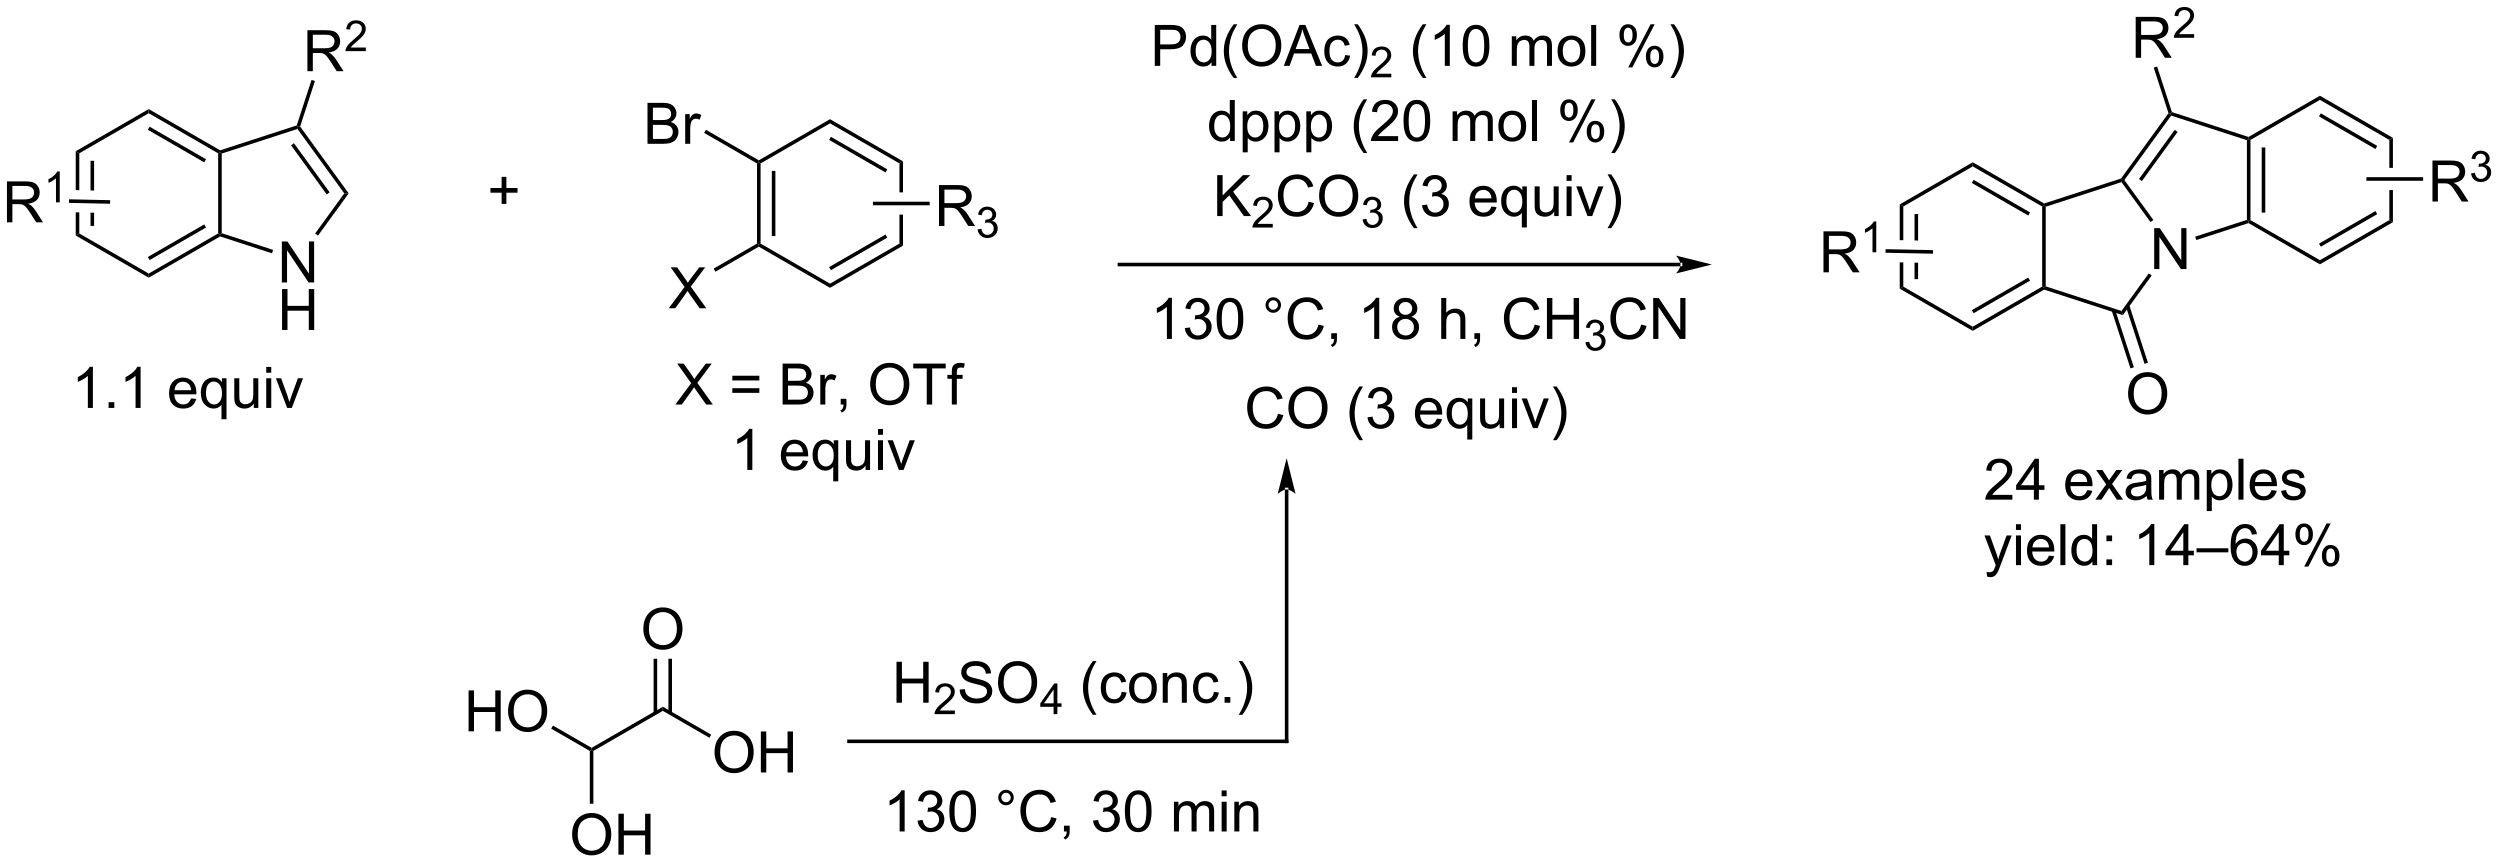 <?xml version="1.0" encoding="UTF-8"?>
<!DOCTYPE svg PUBLIC '-//W3C//DTD SVG 1.0//EN'
          'http://www.w3.org/TR/2001/REC-SVG-20010904/DTD/svg10.dtd'>
<svg stroke-dasharray="none" shape-rendering="auto" xmlns="http://www.w3.org/2000/svg" font-family="'Dialog'" text-rendering="auto" width="959" fill-opacity="1" color-interpolation="auto" color-rendering="auto" preserveAspectRatio="xMidYMid meet" font-size="12px" viewBox="0 0 959 331" fill="black" xmlns:xlink="http://www.w3.org/1999/xlink" stroke="black" image-rendering="auto" stroke-miterlimit="10" stroke-linecap="square" stroke-linejoin="miter" font-style="normal" stroke-width="1" height="331" stroke-dashoffset="0" font-weight="normal" stroke-opacity="1"
><!--Generated by the Batik Graphics2D SVG Generator--><defs id="genericDefs"
  /><g
  ><defs id="defs1"
    ><clipPath clipPathUnits="userSpaceOnUse" id="clipPath1"
      ><path d="M3.071 2.69 L362.419 2.69 L362.419 126.732 L3.071 126.732 L3.071 2.69 Z"
      /></clipPath
      ><clipPath clipPathUnits="userSpaceOnUse" id="clipPath2"
      ><path d="M10.449 28.897 L10.449 149.49 L359.805 149.49 L359.805 28.897 Z"
      /></clipPath
    ></defs
    ><g transform="scale(2.667,2.667) translate(-3.071,-2.69) matrix(1.029,0,0,1.029,-7.677,-27.033)"
    ><path d="M245.345 66.11 L245.345 66.11 L166.92 66.11 L166.67 66.11 L166.67 65.61 L166.92 65.61 L245.345 65.61 L245.595 65.61 L245.595 66.11 ZM249.72 65.86 L244.72 64.61 C244.72 64.61 245.345 65.314 245.345 65.86 C245.345 66.407 244.72 67.11 244.72 67.11 Z" stroke="none" clip-path="url(#clipPath2)"
    /></g
    ><g transform="matrix(2.743,0,0,2.743,-28.66,-79.261)"
    ><path d="M171.94 38.111 L171.94 32.385 L174.102 32.385 Q174.672 32.385 174.972 32.44 Q175.394 32.51 175.678 32.708 Q175.964 32.903 176.138 33.26 Q176.313 33.614 176.313 34.041 Q176.313 34.77 175.847 35.278 Q175.383 35.783 174.167 35.783 L172.698 35.783 L172.698 38.111 L171.94 38.111 ZM172.698 35.106 L174.18 35.106 Q174.914 35.106 175.222 34.833 Q175.532 34.559 175.532 34.065 Q175.532 33.705 175.349 33.45 Q175.167 33.192 174.87 33.111 Q174.68 33.059 174.164 33.059 L172.698 33.059 L172.698 35.106 ZM179.878 38.111 L179.878 37.588 Q179.485 38.205 178.719 38.205 Q178.222 38.205 177.805 37.932 Q177.391 37.658 177.162 37.169 Q176.933 36.677 176.933 36.041 Q176.933 35.419 177.138 34.914 Q177.347 34.408 177.761 34.14 Q178.175 33.869 178.688 33.869 Q179.063 33.869 179.355 34.028 Q179.649 34.184 179.831 34.44 L179.831 32.385 L180.532 32.385 L180.532 38.111 L179.878 38.111 ZM177.657 36.041 Q177.657 36.838 177.993 37.234 Q178.328 37.627 178.784 37.627 Q179.245 37.627 179.568 37.249 Q179.891 36.872 179.891 36.099 Q179.891 35.247 179.563 34.849 Q179.235 34.45 178.753 34.45 Q178.284 34.45 177.969 34.833 Q177.657 35.216 177.657 36.041 ZM182.981 39.796 Q182.398 39.062 181.994 38.078 Q181.593 37.091 181.593 36.036 Q181.593 35.106 181.895 34.255 Q182.246 33.268 182.981 32.286 L183.483 32.286 Q183.012 33.099 182.858 33.447 Q182.621 33.986 182.483 34.572 Q182.317 35.302 182.317 36.041 Q182.317 37.919 183.483 39.796 L182.981 39.796 ZM184.161 35.322 Q184.161 33.895 184.926 33.091 Q185.692 32.283 186.903 32.283 Q187.694 32.283 188.33 32.664 Q188.968 33.041 189.301 33.718 Q189.637 34.395 189.637 35.255 Q189.637 36.127 189.286 36.815 Q188.934 37.502 188.288 37.856 Q187.645 38.211 186.898 38.211 Q186.09 38.211 185.452 37.82 Q184.817 37.427 184.489 36.752 Q184.161 36.075 184.161 35.322 ZM184.942 35.333 Q184.942 36.369 185.496 36.966 Q186.054 37.559 186.895 37.559 Q187.749 37.559 188.301 36.958 Q188.856 36.356 188.856 35.252 Q188.856 34.552 188.619 34.031 Q188.382 33.51 187.926 33.224 Q187.473 32.934 186.905 32.934 Q186.101 32.934 185.52 33.489 Q184.942 34.041 184.942 35.333 ZM189.982 38.111 L192.183 32.385 L193 32.385 L195.344 38.111 L194.48 38.111 L193.813 36.377 L191.417 36.377 L190.789 38.111 L189.982 38.111 ZM191.636 35.76 L193.578 35.76 L192.98 34.174 Q192.706 33.45 192.573 32.986 Q192.464 33.536 192.266 34.08 L191.636 35.76 ZM198.565 36.591 L199.258 36.682 Q199.144 37.395 198.678 37.802 Q198.211 38.205 197.532 38.205 Q196.68 38.205 196.162 37.648 Q195.644 37.091 195.644 36.052 Q195.644 35.38 195.865 34.877 Q196.089 34.372 196.545 34.122 Q197 33.869 197.534 33.869 Q198.211 33.869 198.641 34.211 Q199.071 34.552 199.19 35.182 L198.508 35.286 Q198.409 34.869 198.162 34.658 Q197.914 34.447 197.563 34.447 Q197.032 34.447 196.698 34.828 Q196.368 35.208 196.368 36.033 Q196.368 36.869 196.688 37.249 Q197.008 37.627 197.524 37.627 Q197.938 37.627 198.214 37.374 Q198.493 37.119 198.565 36.591 ZM200.321 39.796 L199.815 39.796 Q200.985 37.919 200.985 36.041 Q200.985 35.307 200.815 34.583 Q200.683 33.997 200.446 33.458 Q200.292 33.106 199.815 32.286 L200.321 32.286 Q201.055 33.268 201.407 34.255 Q201.706 35.106 201.706 36.036 Q201.706 37.091 201.303 38.078 Q200.899 39.062 200.321 39.796 Z" stroke="none" clip-path="url(#clipPath2)"
    /></g
    ><g transform="matrix(2.743,0,0,2.743,-28.66,-79.261)"
    ><path d="M205.017 39.204 L205.017 39.712 L202.177 39.712 Q202.171 39.52 202.239 39.344 Q202.347 39.055 202.585 38.774 Q202.825 38.493 203.276 38.124 Q203.976 37.549 204.222 37.214 Q204.468 36.877 204.468 36.579 Q204.468 36.266 204.243 36.051 Q204.021 35.834 203.659 35.834 Q203.278 35.834 203.05 36.063 Q202.821 36.292 202.819 36.696 L202.276 36.641 Q202.333 36.034 202.696 35.717 Q203.06 35.399 203.671 35.399 Q204.29 35.399 204.649 35.743 Q205.011 36.084 205.011 36.59 Q205.011 36.848 204.905 37.098 Q204.8 37.346 204.554 37.622 Q204.31 37.897 203.741 38.377 Q203.267 38.776 203.132 38.919 Q202.997 39.061 202.909 39.204 L205.017 39.204 Z" stroke="none" clip-path="url(#clipPath2)"
    /></g
    ><g transform="matrix(2.743,0,0,2.743,-28.66,-79.261)"
    ><path d="M209.427 39.796 Q208.844 39.062 208.44 38.078 Q208.039 37.091 208.039 36.036 Q208.039 35.106 208.341 34.255 Q208.693 33.268 209.427 32.286 L209.93 32.286 Q209.458 33.099 209.305 33.447 Q209.068 33.986 208.93 34.572 Q208.763 35.302 208.763 36.041 Q208.763 37.919 209.93 39.796 L209.427 39.796 ZM213.201 38.111 L212.498 38.111 L212.498 33.63 Q212.242 33.872 211.831 34.114 Q211.419 34.356 211.091 34.479 L211.091 33.799 Q211.68 33.52 212.12 33.127 Q212.563 32.731 212.748 32.361 L213.201 32.361 L213.201 38.111 ZM215.001 35.286 Q215.001 34.27 215.21 33.653 Q215.418 33.033 215.829 32.697 Q216.244 32.361 216.869 32.361 Q217.329 32.361 217.676 32.546 Q218.025 32.731 218.251 33.083 Q218.478 33.432 218.606 33.934 Q218.736 34.434 218.736 35.286 Q218.736 36.294 218.527 36.914 Q218.322 37.533 217.908 37.872 Q217.496 38.211 216.869 38.211 Q216.04 38.211 215.566 37.614 Q215.001 36.901 215.001 35.286 ZM215.723 35.286 Q215.723 36.697 216.054 37.164 Q216.384 37.63 216.869 37.63 Q217.353 37.63 217.681 37.161 Q218.012 36.692 218.012 35.286 Q218.012 33.872 217.681 33.408 Q217.353 32.942 216.861 32.942 Q216.376 32.942 216.087 33.354 Q215.723 33.877 215.723 35.286 ZM221.869 38.111 L221.869 33.963 L222.496 33.963 L222.496 34.544 Q222.691 34.239 223.014 34.054 Q223.34 33.869 223.754 33.869 Q224.215 33.869 224.509 34.062 Q224.806 34.252 224.926 34.596 Q225.418 33.869 226.207 33.869 Q226.824 33.869 227.155 34.211 Q227.488 34.552 227.488 35.263 L227.488 38.111 L226.79 38.111 L226.79 35.497 Q226.79 35.075 226.72 34.89 Q226.652 34.705 226.473 34.593 Q226.293 34.479 226.051 34.479 Q225.613 34.479 225.324 34.77 Q225.035 35.059 225.035 35.7 L225.035 38.111 L224.332 38.111 L224.332 35.416 Q224.332 34.947 224.16 34.713 Q223.988 34.479 223.598 34.479 Q223.301 34.479 223.048 34.635 Q222.798 34.791 222.684 35.093 Q222.572 35.393 222.572 35.958 L222.572 38.111 L221.869 38.111 ZM228.27 36.036 Q228.27 34.885 228.91 34.33 Q229.447 33.869 230.215 33.869 Q231.072 33.869 231.613 34.429 Q232.158 34.989 232.158 35.979 Q232.158 36.778 231.915 37.239 Q231.676 37.697 231.218 37.953 Q230.759 38.205 230.215 38.205 Q229.345 38.205 228.806 37.648 Q228.27 37.088 228.27 36.036 ZM228.994 36.036 Q228.994 36.833 229.34 37.231 Q229.689 37.627 230.215 37.627 Q230.738 37.627 231.085 37.229 Q231.434 36.83 231.434 36.013 Q231.434 35.244 231.085 34.849 Q230.736 34.45 230.215 34.45 Q229.689 34.45 229.34 34.846 Q228.994 35.239 228.994 36.036 ZM232.966 38.111 L232.966 32.385 L233.669 32.385 L233.669 38.111 L232.966 38.111 ZM236.919 33.76 Q236.919 33.145 237.227 32.716 Q237.536 32.286 238.123 32.286 Q238.661 32.286 239.013 32.671 Q239.367 33.057 239.367 33.802 Q239.367 34.528 239.011 34.921 Q238.654 35.315 238.13 35.315 Q237.609 35.315 237.263 34.929 Q236.919 34.541 236.919 33.76 ZM238.141 32.77 Q237.88 32.77 237.706 32.997 Q237.531 33.224 237.531 33.83 Q237.531 34.38 237.706 34.606 Q237.883 34.83 238.141 34.83 Q238.406 34.83 238.581 34.604 Q238.755 34.377 238.755 33.776 Q238.755 33.221 238.578 32.997 Q238.404 32.77 238.141 32.77 ZM238.146 38.322 L241.279 32.286 L241.849 32.286 L238.727 38.322 L238.146 38.322 ZM240.623 36.768 Q240.623 36.151 240.93 35.724 Q241.24 35.294 241.828 35.294 Q242.367 35.294 242.721 35.679 Q243.076 36.065 243.076 36.809 Q243.076 37.536 242.716 37.929 Q242.359 38.322 241.833 38.322 Q241.313 38.322 240.966 37.934 Q240.623 37.544 240.623 36.768 ZM241.849 35.778 Q241.583 35.778 241.409 36.005 Q241.234 36.231 241.234 36.838 Q241.234 37.385 241.409 37.611 Q241.586 37.838 241.844 37.838 Q242.115 37.838 242.286 37.611 Q242.461 37.385 242.461 36.783 Q242.461 36.229 242.284 36.005 Q242.109 35.778 241.849 35.778 ZM244.556 39.796 L244.051 39.796 Q245.22 37.919 245.22 36.041 Q245.22 35.307 245.051 34.583 Q244.918 33.997 244.681 33.458 Q244.527 33.106 244.051 32.286 L244.556 32.286 Q245.29 33.268 245.642 34.255 Q245.941 35.106 245.941 36.036 Q245.941 37.091 245.538 38.078 Q245.134 39.062 244.556 39.796 Z" stroke="none" clip-path="url(#clipPath2)"
    /></g
    ><g transform="matrix(2.743,0,0,2.743,-28.66,-79.261)"
    ><path d="M182.476 48.611 L182.476 48.088 Q182.083 48.705 181.317 48.705 Q180.82 48.705 180.403 48.432 Q179.989 48.158 179.76 47.669 Q179.531 47.177 179.531 46.541 Q179.531 45.919 179.737 45.414 Q179.945 44.908 180.359 44.64 Q180.773 44.369 181.286 44.369 Q181.661 44.369 181.953 44.528 Q182.247 44.684 182.429 44.94 L182.429 42.885 L183.13 42.885 L183.13 48.611 L182.476 48.611 ZM180.255 46.541 Q180.255 47.338 180.591 47.734 Q180.927 48.127 181.382 48.127 Q181.843 48.127 182.166 47.749 Q182.489 47.372 182.489 46.599 Q182.489 45.747 182.161 45.349 Q181.833 44.95 181.351 44.95 Q180.882 44.95 180.567 45.333 Q180.255 45.716 180.255 46.541 ZM184.235 50.203 L184.235 44.463 L184.876 44.463 L184.876 45.002 Q185.102 44.684 185.386 44.528 Q185.673 44.369 186.079 44.369 Q186.61 44.369 187.017 44.643 Q187.423 44.916 187.629 45.414 Q187.837 45.911 187.837 46.505 Q187.837 47.143 187.608 47.653 Q187.379 48.161 186.944 48.434 Q186.509 48.705 186.027 48.705 Q185.675 48.705 185.397 48.557 Q185.118 48.408 184.938 48.182 L184.938 50.203 L184.235 50.203 ZM184.871 46.559 Q184.871 47.361 185.194 47.744 Q185.519 48.127 185.98 48.127 Q186.449 48.127 186.782 47.731 Q187.118 47.333 187.118 46.502 Q187.118 45.708 186.79 45.315 Q186.464 44.919 186.011 44.919 Q185.563 44.919 185.217 45.341 Q184.871 45.76 184.871 46.559 ZM188.685 50.203 L188.685 44.463 L189.325 44.463 L189.325 45.002 Q189.552 44.684 189.835 44.528 Q190.122 44.369 190.528 44.369 Q191.06 44.369 191.466 44.643 Q191.872 44.916 192.078 45.414 Q192.286 45.911 192.286 46.505 Q192.286 47.143 192.057 47.653 Q191.828 48.161 191.393 48.434 Q190.958 48.705 190.476 48.705 Q190.125 48.705 189.846 48.557 Q189.567 48.408 189.388 48.182 L189.388 50.203 L188.685 50.203 ZM189.32 46.559 Q189.32 47.361 189.643 47.744 Q189.968 48.127 190.429 48.127 Q190.898 48.127 191.231 47.731 Q191.567 47.333 191.567 46.502 Q191.567 45.708 191.239 45.315 Q190.914 44.919 190.46 44.919 Q190.013 44.919 189.666 45.341 Q189.32 45.76 189.32 46.559 ZM193.134 50.203 L193.134 44.463 L193.774 44.463 L193.774 45.002 Q194.001 44.684 194.285 44.528 Q194.571 44.369 194.977 44.369 Q195.509 44.369 195.915 44.643 Q196.321 44.916 196.527 45.414 Q196.735 45.911 196.735 46.505 Q196.735 47.143 196.506 47.653 Q196.277 48.161 195.842 48.434 Q195.407 48.705 194.925 48.705 Q194.574 48.705 194.295 48.557 Q194.017 48.408 193.837 48.182 L193.837 50.203 L193.134 50.203 ZM193.769 46.559 Q193.769 47.361 194.092 47.744 Q194.418 48.127 194.879 48.127 Q195.347 48.127 195.681 47.731 Q196.017 47.333 196.017 46.502 Q196.017 45.708 195.688 45.315 Q195.363 44.919 194.91 44.919 Q194.462 44.919 194.115 45.341 Q193.769 45.76 193.769 46.559 ZM201.149 50.296 Q200.566 49.562 200.162 48.578 Q199.761 47.591 199.761 46.536 Q199.761 45.606 200.063 44.755 Q200.415 43.768 201.149 42.786 L201.652 42.786 Q201.181 43.599 201.027 43.947 Q200.79 44.486 200.652 45.072 Q200.485 45.802 200.485 46.541 Q200.485 48.419 201.652 50.296 L201.149 50.296 ZM205.97 47.934 L205.97 48.611 L202.183 48.611 Q202.175 48.356 202.267 48.122 Q202.41 47.736 202.727 47.361 Q203.048 46.986 203.649 46.494 Q204.582 45.729 204.91 45.281 Q205.238 44.833 205.238 44.434 Q205.238 44.018 204.938 43.731 Q204.642 43.442 204.16 43.442 Q203.652 43.442 203.347 43.747 Q203.043 44.052 203.04 44.591 L202.316 44.518 Q202.392 43.708 202.876 43.286 Q203.36 42.861 204.175 42.861 Q205.001 42.861 205.48 43.32 Q205.962 43.776 205.962 44.45 Q205.962 44.794 205.821 45.127 Q205.681 45.458 205.352 45.825 Q205.027 46.192 204.269 46.833 Q203.636 47.364 203.457 47.554 Q203.277 47.744 203.16 47.934 L205.97 47.934 ZM206.724 45.786 Q206.724 44.77 206.932 44.153 Q207.14 43.533 207.552 43.197 Q207.966 42.861 208.591 42.861 Q209.052 42.861 209.398 43.046 Q209.747 43.231 209.974 43.583 Q210.2 43.932 210.328 44.434 Q210.458 44.934 210.458 45.786 Q210.458 46.794 210.25 47.414 Q210.044 48.033 209.63 48.372 Q209.218 48.711 208.591 48.711 Q207.763 48.711 207.289 48.114 Q206.724 47.401 206.724 45.786 ZM207.445 45.786 Q207.445 47.197 207.776 47.664 Q208.106 48.13 208.591 48.13 Q209.075 48.13 209.403 47.661 Q209.734 47.192 209.734 45.786 Q209.734 44.372 209.403 43.908 Q209.075 43.442 208.583 43.442 Q208.099 43.442 207.81 43.854 Q207.445 44.377 207.445 45.786 ZM213.591 48.611 L213.591 44.463 L214.218 44.463 L214.218 45.044 Q214.414 44.739 214.737 44.554 Q215.062 44.369 215.476 44.369 Q215.937 44.369 216.231 44.562 Q216.528 44.752 216.648 45.096 Q217.14 44.369 217.929 44.369 Q218.547 44.369 218.877 44.711 Q219.21 45.052 219.21 45.763 L219.21 48.611 L218.513 48.611 L218.513 45.997 Q218.513 45.575 218.442 45.39 Q218.375 45.205 218.195 45.093 Q218.015 44.979 217.773 44.979 Q217.335 44.979 217.047 45.27 Q216.757 45.559 216.757 46.2 L216.757 48.611 L216.054 48.611 L216.054 45.916 Q216.054 45.447 215.882 45.213 Q215.71 44.979 215.32 44.979 Q215.023 44.979 214.77 45.135 Q214.52 45.291 214.406 45.593 Q214.294 45.893 214.294 46.458 L214.294 48.611 L213.591 48.611 ZM219.992 46.536 Q219.992 45.385 220.632 44.83 Q221.169 44.369 221.937 44.369 Q222.794 44.369 223.335 44.929 Q223.88 45.489 223.88 46.479 Q223.88 47.278 223.638 47.739 Q223.398 48.197 222.94 48.453 Q222.481 48.705 221.937 48.705 Q221.067 48.705 220.528 48.148 Q219.992 47.588 219.992 46.536 ZM220.716 46.536 Q220.716 47.333 221.062 47.731 Q221.411 48.127 221.937 48.127 Q222.46 48.127 222.807 47.729 Q223.156 47.33 223.156 46.513 Q223.156 45.744 222.807 45.349 Q222.458 44.95 221.937 44.95 Q221.411 44.95 221.062 45.346 Q220.716 45.739 220.716 46.536 ZM224.688 48.611 L224.688 42.885 L225.392 42.885 L225.392 48.611 L224.688 48.611 ZM228.642 44.26 Q228.642 43.645 228.949 43.216 Q229.259 42.786 229.845 42.786 Q230.384 42.786 230.735 43.171 Q231.089 43.557 231.089 44.302 Q231.089 45.028 230.733 45.421 Q230.376 45.815 229.852 45.815 Q229.332 45.815 228.985 45.429 Q228.642 45.041 228.642 44.26 ZM229.863 43.27 Q229.602 43.27 229.428 43.497 Q229.254 43.724 229.254 44.33 Q229.254 44.88 229.428 45.106 Q229.605 45.33 229.863 45.33 Q230.129 45.33 230.303 45.104 Q230.477 44.877 230.477 44.276 Q230.477 43.721 230.3 43.497 Q230.126 43.27 229.863 43.27 ZM229.868 48.822 L233.001 42.786 L233.571 42.786 L230.449 48.822 L229.868 48.822 ZM232.345 47.268 Q232.345 46.651 232.652 46.224 Q232.962 45.794 233.55 45.794 Q234.089 45.794 234.444 46.179 Q234.798 46.565 234.798 47.309 Q234.798 48.036 234.438 48.429 Q234.082 48.822 233.556 48.822 Q233.035 48.822 232.688 48.434 Q232.345 48.044 232.345 47.268 ZM233.571 46.278 Q233.306 46.278 233.131 46.505 Q232.957 46.731 232.957 47.338 Q232.957 47.885 233.131 48.111 Q233.308 48.338 233.566 48.338 Q233.837 48.338 234.009 48.111 Q234.183 47.885 234.183 47.283 Q234.183 46.729 234.006 46.505 Q233.832 46.278 233.571 46.278 ZM236.278 50.296 L235.773 50.296 Q236.942 48.419 236.942 46.541 Q236.942 45.807 236.773 45.083 Q236.64 44.497 236.403 43.958 Q236.25 43.606 235.773 42.786 L236.278 42.786 Q237.013 43.768 237.364 44.755 Q237.664 45.606 237.664 46.536 Q237.664 47.591 237.26 48.578 Q236.856 49.562 236.278 50.296 Z" stroke="none" clip-path="url(#clipPath2)"
    /></g
    ><g transform="matrix(2.743,0,0,2.743,-28.66,-79.261)"
    ><path d="M180.668 59.111 L180.668 53.385 L181.426 53.385 L181.426 56.224 L184.27 53.385 L185.299 53.385 L182.895 55.705 L185.403 59.111 L184.403 59.111 L182.364 56.213 L181.426 57.127 L181.426 59.111 L180.668 59.111 Z" stroke="none" clip-path="url(#clipPath2)"
    /></g
    ><g transform="matrix(2.743,0,0,2.743,-28.66,-79.261)"
    ><path d="M188.44 60.204 L188.44 60.712 L185.6 60.712 Q185.594 60.52 185.663 60.344 Q185.77 60.055 186.008 59.774 Q186.249 59.493 186.7 59.124 Q187.399 58.549 187.645 58.214 Q187.891 57.877 187.891 57.579 Q187.891 57.266 187.667 57.051 Q187.444 56.834 187.083 56.834 Q186.702 56.834 186.473 57.063 Q186.245 57.292 186.243 57.696 L185.7 57.641 Q185.756 57.034 186.12 56.717 Q186.483 56.399 187.094 56.399 Q187.713 56.399 188.073 56.743 Q188.434 57.084 188.434 57.59 Q188.434 57.848 188.329 58.098 Q188.223 58.346 187.977 58.622 Q187.733 58.897 187.165 59.377 Q186.69 59.776 186.555 59.919 Q186.421 60.061 186.333 60.204 L188.44 60.204 Z" stroke="none" clip-path="url(#clipPath2)"
    /></g
    ><g transform="matrix(2.743,0,0,2.743,-28.66,-79.261)"
    ><path d="M193.458 57.104 L194.216 57.294 Q193.979 58.229 193.36 58.721 Q192.74 59.211 191.846 59.211 Q190.919 59.211 190.339 58.833 Q189.761 58.455 189.456 57.742 Q189.154 57.026 189.154 56.205 Q189.154 55.309 189.495 54.645 Q189.839 53.979 190.469 53.632 Q191.099 53.286 191.857 53.286 Q192.716 53.286 193.302 53.724 Q193.888 54.161 194.12 54.955 L193.373 55.13 Q193.175 54.505 192.794 54.221 Q192.417 53.934 191.841 53.934 Q191.183 53.934 190.737 54.252 Q190.294 54.567 190.115 55.101 Q189.935 55.635 189.935 56.2 Q189.935 56.932 190.149 57.476 Q190.362 58.02 190.81 58.291 Q191.261 58.559 191.784 58.559 Q192.419 58.559 192.86 58.192 Q193.302 57.825 193.458 57.104 ZM194.921 56.322 Q194.921 54.895 195.686 54.091 Q196.452 53.283 197.663 53.283 Q198.455 53.283 199.09 53.664 Q199.728 54.041 200.061 54.718 Q200.397 55.395 200.397 56.255 Q200.397 57.127 200.046 57.815 Q199.694 58.502 199.048 58.856 Q198.405 59.211 197.658 59.211 Q196.85 59.211 196.212 58.82 Q195.577 58.427 195.249 57.752 Q194.921 57.075 194.921 56.322 ZM195.702 56.333 Q195.702 57.369 196.257 57.966 Q196.814 58.559 197.655 58.559 Q198.509 58.559 199.061 57.958 Q199.616 57.356 199.616 56.252 Q199.616 55.552 199.379 55.031 Q199.142 54.51 198.686 54.224 Q198.233 53.934 197.666 53.934 Q196.861 53.934 196.28 54.489 Q195.702 55.041 195.702 56.333 Z" stroke="none" clip-path="url(#clipPath2)"
    /></g
    ><g transform="matrix(2.743,0,0,2.743,-28.66,-79.261)"
    ><path d="M201.007 59.577 L201.535 59.506 Q201.626 59.956 201.843 60.153 Q202.062 60.35 202.376 60.35 Q202.748 60.35 203.003 60.092 Q203.261 59.834 203.261 59.454 Q203.261 59.09 203.023 58.856 Q202.787 58.62 202.419 58.62 Q202.271 58.62 202.048 58.678 L202.107 58.215 Q202.16 58.221 202.191 58.221 Q202.529 58.221 202.798 58.045 Q203.068 57.87 203.068 57.502 Q203.068 57.214 202.871 57.024 Q202.675 56.833 202.365 56.833 Q202.056 56.833 201.851 57.026 Q201.646 57.219 201.587 57.606 L201.06 57.512 Q201.158 56.981 201.5 56.69 Q201.843 56.399 202.353 56.399 Q202.705 56.399 203 56.549 Q203.296 56.7 203.453 56.962 Q203.609 57.221 203.609 57.514 Q203.609 57.794 203.458 58.022 Q203.31 58.251 203.017 58.385 Q203.398 58.473 203.609 58.751 Q203.82 59.026 203.82 59.442 Q203.82 60.005 203.41 60.397 Q203 60.788 202.373 60.788 Q201.808 60.788 201.433 60.452 Q201.06 60.114 201.007 59.577 Z" stroke="none" clip-path="url(#clipPath2)"
    /></g
    ><g transform="matrix(2.743,0,0,2.743,-28.66,-79.261)"
    ><path d="M208.188 60.796 Q207.604 60.062 207.201 59.078 Q206.799 58.091 206.799 57.036 Q206.799 56.106 207.101 55.255 Q207.453 54.268 208.188 53.286 L208.69 53.286 Q208.219 54.099 208.065 54.447 Q207.828 54.986 207.69 55.572 Q207.523 56.302 207.523 57.041 Q207.523 58.919 208.69 60.796 L208.188 60.796 ZM209.315 57.599 L210.018 57.505 Q210.141 58.104 210.43 58.367 Q210.721 58.63 211.141 58.63 Q211.635 58.63 211.976 58.286 Q212.32 57.942 212.32 57.434 Q212.32 56.95 212.003 56.638 Q211.688 56.322 211.198 56.322 Q211 56.322 210.703 56.401 L210.781 55.783 Q210.851 55.791 210.893 55.791 Q211.344 55.791 211.703 55.557 Q212.062 55.322 212.062 54.833 Q212.062 54.447 211.799 54.195 Q211.539 53.94 211.125 53.94 Q210.714 53.94 210.44 54.197 Q210.167 54.455 210.089 54.971 L209.385 54.846 Q209.516 54.138 209.971 53.749 Q210.43 53.361 211.109 53.361 Q211.578 53.361 211.971 53.562 Q212.367 53.763 212.576 54.111 Q212.784 54.458 212.784 54.849 Q212.784 55.221 212.583 55.526 Q212.385 55.83 211.995 56.01 Q212.503 56.127 212.784 56.497 Q213.065 56.864 213.065 57.419 Q213.065 58.169 212.518 58.692 Q211.971 59.213 211.135 59.213 Q210.383 59.213 209.883 58.765 Q209.385 58.315 209.315 57.599 ZM219.018 57.776 L219.745 57.864 Q219.573 58.502 219.107 58.854 Q218.643 59.205 217.922 59.205 Q217.01 59.205 216.476 58.645 Q215.945 58.083 215.945 57.072 Q215.945 56.026 216.484 55.447 Q217.023 54.869 217.883 54.869 Q218.714 54.869 219.239 55.437 Q219.768 56.002 219.768 57.028 Q219.768 57.091 219.766 57.216 L216.672 57.216 Q216.711 57.901 217.057 58.265 Q217.406 58.627 217.924 58.627 Q218.312 58.627 218.586 58.424 Q218.859 58.221 219.018 57.776 ZM216.711 56.638 L219.026 56.638 Q218.979 56.114 218.76 55.854 Q218.424 55.447 217.891 55.447 Q217.406 55.447 217.076 55.773 Q216.745 56.096 216.711 56.638 ZM223.272 60.703 L223.272 58.669 Q223.108 58.901 222.814 59.054 Q222.519 59.205 222.186 59.205 Q221.449 59.205 220.915 58.617 Q220.381 58.026 220.381 56.997 Q220.381 56.372 220.598 55.877 Q220.816 55.38 221.228 55.124 Q221.639 54.869 222.131 54.869 Q222.902 54.869 223.342 55.518 L223.342 54.963 L223.975 54.963 L223.975 60.703 L223.272 60.703 ZM221.105 57.026 Q221.105 57.825 221.441 58.226 Q221.777 58.627 222.246 58.627 Q222.694 58.627 223.017 58.247 Q223.342 57.864 223.342 57.088 Q223.342 56.26 223.001 55.843 Q222.66 55.424 222.199 55.424 Q221.741 55.424 221.423 55.812 Q221.105 56.2 221.105 57.026 ZM227.797 59.111 L227.797 58.502 Q227.312 59.205 226.479 59.205 Q226.112 59.205 225.794 59.065 Q225.476 58.924 225.32 58.711 Q225.167 58.497 225.104 58.19 Q225.062 57.981 225.062 57.533 L225.062 54.963 L225.766 54.963 L225.766 57.263 Q225.766 57.815 225.807 58.005 Q225.875 58.283 226.089 58.442 Q226.305 58.599 226.62 58.599 Q226.938 58.599 227.214 58.437 Q227.492 58.276 227.607 57.997 Q227.721 57.716 227.721 57.184 L227.721 54.963 L228.424 54.963 L228.424 59.111 L227.797 59.111 ZM229.53 54.192 L229.53 53.385 L230.233 53.385 L230.233 54.192 L229.53 54.192 ZM229.53 59.111 L229.53 54.963 L230.233 54.963 L230.233 59.111 L229.53 59.111 ZM232.456 59.111 L230.878 54.963 L231.62 54.963 L232.51 57.447 Q232.656 57.849 232.776 58.283 Q232.87 57.955 233.039 57.494 L233.961 54.963 L234.682 54.963 L233.112 59.111 L232.456 59.111 ZM235.766 60.796 L235.26 60.796 Q236.43 58.919 236.43 57.041 Q236.43 56.307 236.26 55.583 Q236.128 54.997 235.891 54.458 Q235.737 54.106 235.26 53.286 L235.766 53.286 Q236.5 54.268 236.851 55.255 Q237.151 56.106 237.151 57.036 Q237.151 58.091 236.747 59.078 Q236.344 60.062 235.766 60.796 Z" stroke="none" clip-path="url(#clipPath2)"
    /></g
    ><g transform="matrix(2.743,0,0,2.743,-28.66,-79.261)"
    ><path d="M174.338 76.295 L173.635 76.295 L173.635 71.813 Q173.38 72.055 172.969 72.298 Q172.557 72.54 172.229 72.662 L172.229 71.983 Q172.817 71.704 173.258 71.311 Q173.7 70.915 173.885 70.545 L174.338 70.545 L174.338 76.295 ZM176.142 74.782 L176.845 74.688 Q176.967 75.287 177.256 75.55 Q177.548 75.813 177.967 75.813 Q178.462 75.813 178.803 75.469 Q179.147 75.126 179.147 74.618 Q179.147 74.133 178.829 73.821 Q178.514 73.506 178.024 73.506 Q177.827 73.506 177.53 73.584 L177.608 72.967 Q177.678 72.975 177.72 72.975 Q178.17 72.975 178.53 72.74 Q178.889 72.506 178.889 72.016 Q178.889 71.631 178.626 71.378 Q178.366 71.123 177.952 71.123 Q177.54 71.123 177.267 71.381 Q176.993 71.639 176.915 72.154 L176.212 72.029 Q176.342 71.321 176.798 70.933 Q177.256 70.545 177.936 70.545 Q178.405 70.545 178.798 70.746 Q179.194 70.946 179.402 71.295 Q179.61 71.641 179.61 72.032 Q179.61 72.404 179.41 72.709 Q179.212 73.014 178.821 73.193 Q179.329 73.311 179.61 73.68 Q179.892 74.048 179.892 74.602 Q179.892 75.352 179.345 75.876 Q178.798 76.397 177.962 76.397 Q177.209 76.397 176.709 75.949 Q176.212 75.498 176.142 74.782 ZM180.588 73.469 Q180.588 72.454 180.797 71.837 Q181.005 71.217 181.416 70.881 Q181.831 70.545 182.456 70.545 Q182.916 70.545 183.263 70.73 Q183.612 70.915 183.838 71.266 Q184.065 71.615 184.192 72.118 Q184.323 72.618 184.323 73.469 Q184.323 74.477 184.114 75.097 Q183.909 75.717 183.494 76.055 Q183.083 76.394 182.456 76.394 Q181.627 76.394 181.153 75.798 Q180.588 75.084 180.588 73.469 ZM181.31 73.469 Q181.31 74.881 181.64 75.347 Q181.971 75.813 182.456 75.813 Q182.94 75.813 183.268 75.344 Q183.599 74.876 183.599 73.469 Q183.599 72.055 183.268 71.592 Q182.94 71.126 182.448 71.126 Q181.963 71.126 181.674 71.537 Q181.31 72.061 181.31 73.469 ZM187.427 71.553 Q187.427 71.102 187.744 70.787 Q188.065 70.469 188.51 70.469 Q188.963 70.469 189.278 70.787 Q189.596 71.102 189.596 71.553 Q189.596 72.001 189.276 72.321 Q188.958 72.639 188.51 72.639 Q188.065 72.639 187.744 72.324 Q187.427 72.006 187.427 71.553 ZM187.854 71.553 Q187.854 71.826 188.047 72.019 Q188.239 72.212 188.513 72.212 Q188.784 72.212 188.976 72.019 Q189.169 71.826 189.169 71.553 Q189.169 71.279 188.976 71.087 Q188.784 70.891 188.513 70.891 Q188.239 70.891 188.047 71.087 Q187.854 71.279 187.854 71.553 ZM194.829 74.287 L195.587 74.477 Q195.35 75.412 194.73 75.904 Q194.11 76.394 193.217 76.394 Q192.29 76.394 191.709 76.016 Q191.131 75.639 190.827 74.925 Q190.524 74.209 190.524 73.389 Q190.524 72.493 190.866 71.829 Q191.209 71.162 191.84 70.816 Q192.47 70.469 193.228 70.469 Q194.087 70.469 194.673 70.907 Q195.259 71.344 195.491 72.139 L194.743 72.313 Q194.545 71.688 194.165 71.404 Q193.787 71.118 193.212 71.118 Q192.553 71.118 192.108 71.436 Q191.665 71.751 191.485 72.285 Q191.306 72.818 191.306 73.383 Q191.306 74.115 191.519 74.66 Q191.733 75.204 192.181 75.475 Q192.631 75.743 193.155 75.743 Q193.79 75.743 194.23 75.376 Q194.673 75.008 194.829 74.287 ZM196.614 76.295 L196.614 75.493 L197.416 75.493 L197.416 76.295 Q197.416 76.738 197.26 77.008 Q197.104 77.279 196.763 77.428 L196.567 77.128 Q196.791 77.029 196.896 76.839 Q197.002 76.652 197.013 76.295 L196.614 76.295 ZM203.331 76.295 L202.627 76.295 L202.627 71.813 Q202.372 72.055 201.961 72.298 Q201.549 72.54 201.221 72.662 L201.221 71.983 Q201.81 71.704 202.25 71.311 Q202.692 70.915 202.877 70.545 L203.331 70.545 L203.331 76.295 ZM206.212 73.188 Q205.774 73.029 205.564 72.733 Q205.353 72.436 205.353 72.022 Q205.353 71.397 205.8 70.972 Q206.251 70.545 206.998 70.545 Q207.748 70.545 208.204 70.98 Q208.662 71.415 208.662 72.04 Q208.662 72.438 208.452 72.735 Q208.243 73.029 207.819 73.188 Q208.345 73.36 208.621 73.743 Q208.897 74.126 208.897 74.657 Q208.897 75.391 208.376 75.894 Q207.858 76.394 207.009 76.394 Q206.162 76.394 205.642 75.891 Q205.123 75.389 205.123 74.639 Q205.123 74.079 205.405 73.704 Q205.689 73.326 206.212 73.188 ZM206.071 71.998 Q206.071 72.404 206.332 72.662 Q206.595 72.92 207.014 72.92 Q207.42 72.92 207.678 72.665 Q207.939 72.407 207.939 72.037 Q207.939 71.649 207.67 71.386 Q207.405 71.123 207.006 71.123 Q206.603 71.123 206.337 71.381 Q206.071 71.639 206.071 71.998 ZM205.845 74.641 Q205.845 74.943 205.988 75.225 Q206.131 75.506 206.412 75.66 Q206.694 75.813 207.017 75.813 Q207.522 75.813 207.85 75.49 Q208.178 75.165 208.178 74.665 Q208.178 74.157 207.84 73.826 Q207.501 73.493 206.993 73.493 Q206.498 73.493 206.17 73.821 Q205.845 74.149 205.845 74.641 ZM211.998 76.295 L211.998 70.568 L212.702 70.568 L212.702 72.623 Q213.194 72.053 213.944 72.053 Q214.405 72.053 214.743 72.235 Q215.084 72.415 215.23 72.735 Q215.376 73.055 215.376 73.665 L215.376 76.295 L214.673 76.295 L214.673 73.665 Q214.673 73.139 214.444 72.899 Q214.217 72.657 213.798 72.657 Q213.485 72.657 213.209 72.821 Q212.936 72.983 212.819 73.261 Q212.702 73.537 212.702 74.024 L212.702 76.295 L211.998 76.295 ZM216.63 76.295 L216.63 75.493 L217.432 75.493 L217.432 76.295 Q217.432 76.738 217.276 77.008 Q217.119 77.279 216.778 77.428 L216.583 77.128 Q216.807 77.029 216.911 76.839 Q217.018 76.652 217.028 76.295 L216.63 76.295 ZM225.067 74.287 L225.825 74.477 Q225.588 75.412 224.969 75.904 Q224.349 76.394 223.456 76.394 Q222.528 76.394 221.948 76.016 Q221.369 75.639 221.065 74.925 Q220.763 74.209 220.763 73.389 Q220.763 72.493 221.104 71.829 Q221.448 71.162 222.078 70.816 Q222.708 70.469 223.466 70.469 Q224.325 70.469 224.911 70.907 Q225.497 71.344 225.729 72.139 L224.982 72.313 Q224.784 71.688 224.403 71.404 Q224.026 71.118 223.45 71.118 Q222.791 71.118 222.346 71.436 Q221.903 71.751 221.724 72.285 Q221.544 72.818 221.544 73.383 Q221.544 74.115 221.758 74.66 Q221.971 75.204 222.419 75.475 Q222.869 75.743 223.393 75.743 Q224.028 75.743 224.469 75.376 Q224.911 75.008 225.067 74.287 ZM226.782 76.295 L226.782 70.568 L227.54 70.568 L227.54 72.92 L230.517 72.92 L230.517 70.568 L231.274 70.568 L231.274 76.295 L230.517 76.295 L230.517 73.594 L227.54 73.594 L227.54 76.295 L226.782 76.295 Z" stroke="none" clip-path="url(#clipPath2)"
    /></g
    ><g transform="matrix(2.743,0,0,2.743,-28.66,-79.261)"
    ><path d="M232.171 76.76 L232.698 76.69 Q232.79 77.139 233.007 77.336 Q233.226 77.534 233.54 77.534 Q233.911 77.534 234.167 77.276 Q234.425 77.018 234.425 76.637 Q234.425 76.274 234.187 76.04 Q233.95 75.803 233.583 75.803 Q233.435 75.803 233.212 75.862 L233.271 75.399 Q233.323 75.405 233.355 75.405 Q233.692 75.405 233.962 75.229 Q234.232 75.053 234.232 74.686 Q234.232 74.397 234.034 74.207 Q233.839 74.016 233.528 74.016 Q233.22 74.016 233.015 74.209 Q232.81 74.403 232.751 74.79 L232.224 74.696 Q232.321 74.165 232.663 73.874 Q233.007 73.582 233.517 73.582 Q233.868 73.582 234.163 73.733 Q234.46 73.883 234.616 74.145 Q234.773 74.405 234.773 74.698 Q234.773 74.977 234.622 75.206 Q234.474 75.434 234.181 75.569 Q234.562 75.657 234.773 75.934 Q234.983 76.209 234.983 76.626 Q234.983 77.188 234.573 77.581 Q234.163 77.971 233.536 77.971 Q232.972 77.971 232.597 77.635 Q232.224 77.297 232.171 76.76 Z" stroke="none" clip-path="url(#clipPath2)"
    /></g
    ><g transform="matrix(2.743,0,0,2.743,-28.66,-79.261)"
    ><path d="M239.959 74.287 L240.717 74.477 Q240.48 75.412 239.86 75.904 Q239.24 76.394 238.347 76.394 Q237.42 76.394 236.839 76.016 Q236.261 75.639 235.956 74.925 Q235.654 74.209 235.654 73.389 Q235.654 72.493 235.995 71.829 Q236.339 71.162 236.97 70.816 Q237.6 70.469 238.357 70.469 Q239.217 70.469 239.803 70.907 Q240.389 71.344 240.62 72.139 L239.873 72.313 Q239.675 71.688 239.295 71.404 Q238.917 71.118 238.342 71.118 Q237.683 71.118 237.238 71.436 Q236.795 71.751 236.615 72.285 Q236.436 72.818 236.436 73.383 Q236.436 74.115 236.649 74.66 Q236.863 75.204 237.311 75.475 Q237.761 75.743 238.285 75.743 Q238.92 75.743 239.36 75.376 Q239.803 75.008 239.959 74.287 ZM241.643 76.295 L241.643 70.568 L242.421 70.568 L245.429 75.063 L245.429 70.568 L246.156 70.568 L246.156 76.295 L245.377 76.295 L242.369 71.795 L242.369 76.295 L241.643 76.295 Z" stroke="none" clip-path="url(#clipPath2)"
    /></g
    ><g transform="matrix(2.743,0,0,2.743,-28.66,-79.261)"
    ><path d="M276.119 57.481 L276.119 62.481 L276.119 62.481 L276.619 62.491 L276.619 62.491 L276.619 57.77 L276.119 57.481 ZM278.189 58.821 L278.189 62.523 L278.189 62.523 L278.689 62.533 L278.689 58.821 ZM278.189 65.624 L278.189 67.931 L278.689 67.931 L278.689 65.634 L278.689 65.634 L278.189 65.624 ZM276.119 65.582 L276.119 69.27 L276.619 68.981 L276.619 65.592 L276.619 65.592 L276.119 65.582 Z" stroke="none" clip-path="url(#clipPath2)"
    /></g
    ><g transform="matrix(2.743,0,0,2.743,-28.66,-79.261)"
    ><path d="M276.119 69.27 L276.619 68.981 L286.328 74.587 L286.328 75.165 Z" stroke="none" clip-path="url(#clipPath2)"
    /></g
    ><g transform="matrix(2.743,0,0,2.743,-28.66,-79.261)"
    ><path d="M286.328 75.165 L286.328 74.587 L296.038 68.981 L296.288 69.126 L296.316 69.398 ZM286.453 72.702 L294.343 68.147 L294.093 67.714 L286.203 72.269 Z" stroke="none" clip-path="url(#clipPath2)"
    /></g
    ><g transform="matrix(2.743,0,0,2.743,-28.66,-79.261)"
    ><path d="M296.538 68.944 L296.288 69.126 L296.038 68.981 L296.038 57.77 L296.288 57.626 L296.538 57.807 Z" stroke="none" clip-path="url(#clipPath2)"
    /></g
    ><g transform="matrix(2.743,0,0,2.743,-28.66,-79.261)"
    ><path d="M296.316 57.354 L296.288 57.626 L296.038 57.77 L286.328 52.164 L286.328 51.587 ZM294.343 58.604 L286.453 54.05 L286.203 54.483 L294.093 59.037 Z" stroke="none" clip-path="url(#clipPath2)"
    /></g
    ><g transform="matrix(2.743,0,0,2.743,-28.66,-79.261)"
    ><path d="M286.328 51.587 L286.328 52.164 L276.619 57.77 L276.119 57.481 Z" stroke="none" clip-path="url(#clipPath2)"
    /></g
    ><g transform="matrix(2.743,0,0,2.743,-28.66,-79.261)"
    ><path d="M311.705 66.526 L311.705 60.799 L312.484 60.799 L315.491 65.294 L315.491 60.799 L316.218 60.799 L316.218 66.526 L315.44 66.526 L312.432 62.026 L312.432 66.526 L311.705 66.526 Z" stroke="none" clip-path="url(#clipPath2)"
    /></g
    ><g transform="matrix(2.743,0,0,2.743,-28.66,-79.261)"
    ><path d="M296.316 69.398 L296.288 69.126 L296.538 68.944 L307.129 72.386 L307.32 72.973 Z" stroke="none" clip-path="url(#clipPath2)"
    /></g
    ><g transform="matrix(2.743,0,0,2.743,-28.66,-79.261)"
    ><path d="M307.32 72.973 L307.129 72.386 L310.95 67.126 L311.355 67.42 Z" stroke="none" clip-path="url(#clipPath2)"
    /></g
    ><g transform="matrix(2.743,0,0,2.743,-28.66,-79.261)"
    ><path d="M311.593 59.659 L311.188 59.953 L307.129 54.366 L307.225 54.072 L307.534 54.072 Z" stroke="none" clip-path="url(#clipPath2)"
    /></g
    ><g transform="matrix(2.743,0,0,2.743,-28.66,-79.261)"
    ><path d="M307.07 53.859 L307.225 54.072 L307.129 54.366 L296.538 57.807 L296.288 57.626 L296.316 57.354 Z" stroke="none" clip-path="url(#clipPath2)"
    /></g
    ><g transform="matrix(2.743,0,0,2.743,-28.66,-79.261)"
    ><path d="M317.598 62.465 L317.443 61.989 L324.671 59.641 L324.921 59.822 L324.893 60.094 Z" stroke="none" clip-path="url(#clipPath2)"
    /></g
    ><g transform="matrix(2.743,0,0,2.743,-28.66,-79.261)"
    ><path d="M325.171 59.678 L324.921 59.822 L324.671 59.641 L324.671 48.504 L324.921 48.322 L325.171 48.466 ZM327.241 58.627 L327.241 49.517 L326.741 49.517 L326.741 58.627 Z" stroke="none" clip-path="url(#clipPath2)"
    /></g
    ><g transform="matrix(2.743,0,0,2.743,-28.66,-79.261)"
    ><path d="M324.893 48.05 L324.921 48.322 L324.671 48.504 L314.08 45.062 L313.984 44.768 L314.183 44.57 Z" stroke="none" clip-path="url(#clipPath2)"
    /></g
    ><g transform="matrix(2.743,0,0,2.743,-28.66,-79.261)"
    ><path d="M313.707 44.724 L313.984 44.768 L314.08 45.062 L307.534 54.072 L307.225 54.072 L307.07 53.859 ZM314.573 47.055 L309.581 53.925 L309.986 54.219 L314.977 47.349 Z" stroke="none" clip-path="url(#clipPath2)"
    /></g
    ><g transform="matrix(2.743,0,0,2.743,-28.66,-79.261)"
    ><path d="M324.893 60.094 L324.921 59.822 L325.171 59.678 L334.881 65.283 L334.881 65.861 Z" stroke="none" clip-path="url(#clipPath2)"
    /></g
    ><g transform="matrix(2.743,0,0,2.743,-28.66,-79.261)"
    ><path d="M334.881 65.861 L334.881 65.283 L344.59 59.678 L345.09 59.966 ZM335.006 63.398 L342.895 58.843 L342.645 58.41 L334.756 62.965 Z" stroke="none" clip-path="url(#clipPath2)"
    /></g
    ><g transform="matrix(2.743,0,0,2.743,-28.66,-79.261)"
    ><path d="M345.09 48.178 L344.59 48.466 L344.59 52.376 L345.09 52.376 L345.09 48.178 ZM344.59 55.476 L344.59 59.678 L345.09 59.966 L345.09 55.476 Z" stroke="none" clip-path="url(#clipPath2)"
    /></g
    ><g transform="matrix(2.743,0,0,2.743,-28.66,-79.261)"
    ><path d="M345.09 48.178 L344.59 48.466 L334.881 42.861 L334.881 42.283 ZM342.895 49.301 L335.006 44.746 L334.756 45.179 L342.645 49.734 Z" stroke="none" clip-path="url(#clipPath2)"
    /></g
    ><g transform="matrix(2.743,0,0,2.743,-28.66,-79.261)"
    ><path d="M334.881 42.283 L334.881 42.861 L325.171 48.466 L324.921 48.322 L324.893 48.05 Z" stroke="none" clip-path="url(#clipPath2)"
    /></g
    ><g transform="matrix(2.743,0,0,2.743,-28.66,-79.261)"
    ><path d="M308.055 83.978 Q308.055 82.55 308.821 81.746 Q309.587 80.939 310.797 80.939 Q311.589 80.939 312.224 81.319 Q312.863 81.696 313.196 82.373 Q313.532 83.05 313.532 83.91 Q313.532 84.782 313.18 85.47 Q312.829 86.157 312.183 86.511 Q311.54 86.866 310.792 86.866 Q309.985 86.866 309.347 86.475 Q308.712 86.082 308.383 85.407 Q308.055 84.73 308.055 83.978 ZM308.837 83.988 Q308.837 85.024 309.391 85.621 Q309.949 86.215 310.79 86.215 Q311.644 86.215 312.196 85.613 Q312.75 85.011 312.75 83.907 Q312.75 83.207 312.514 82.686 Q312.277 82.165 311.821 81.879 Q311.368 81.59 310.8 81.59 Q309.995 81.59 309.415 82.144 Q308.837 82.696 308.837 83.988 Z" stroke="none" clip-path="url(#clipPath2)"
    /></g
    ><g transform="matrix(2.743,0,0,2.743,-28.66,-79.261)"
    ><path d="M305.77 72.361 L308.388 80.417 L308.863 80.263 L306.246 72.207 ZM307.739 71.722 L310.356 79.778 L310.832 79.623 L308.215 71.567 Z" stroke="none" clip-path="url(#clipPath2)"
    /></g
    ><g transform="matrix(2.743,0,0,2.743,-28.66,-79.261)"
    ><path d="M291.873 98.099 L291.873 98.776 L288.086 98.776 Q288.078 98.521 288.169 98.286 Q288.313 97.901 288.63 97.526 Q288.951 97.151 289.552 96.659 Q290.484 95.893 290.813 95.445 Q291.141 94.997 291.141 94.599 Q291.141 94.182 290.841 93.896 Q290.544 93.606 290.063 93.606 Q289.555 93.606 289.25 93.911 Q288.945 94.216 288.943 94.755 L288.219 94.682 Q288.294 93.872 288.779 93.45 Q289.263 93.026 290.078 93.026 Q290.904 93.026 291.383 93.484 Q291.865 93.94 291.865 94.614 Q291.865 94.958 291.724 95.291 Q291.583 95.622 291.255 95.989 Q290.93 96.356 290.172 96.997 Q289.539 97.528 289.359 97.719 Q289.18 97.909 289.063 98.099 L291.873 98.099 ZM294.879 98.776 L294.879 97.403 L292.395 97.403 L292.395 96.76 L295.009 93.049 L295.582 93.049 L295.582 96.76 L296.356 96.76 L296.356 97.403 L295.582 97.403 L295.582 98.776 L294.879 98.776 ZM294.879 96.76 L294.879 94.177 L293.087 96.76 L294.879 96.76 ZM302.332 97.44 L303.059 97.528 Q302.887 98.166 302.421 98.518 Q301.957 98.87 301.236 98.87 Q300.324 98.87 299.79 98.31 Q299.259 97.747 299.259 96.737 Q299.259 95.69 299.798 95.112 Q300.337 94.534 301.197 94.534 Q302.027 94.534 302.553 95.101 Q303.082 95.666 303.082 96.692 Q303.082 96.755 303.079 96.88 L299.986 96.88 Q300.025 97.565 300.371 97.93 Q300.72 98.291 301.238 98.291 Q301.626 98.291 301.9 98.088 Q302.173 97.885 302.332 97.44 ZM300.025 96.302 L302.34 96.302 Q302.293 95.778 302.074 95.518 Q301.738 95.112 301.204 95.112 Q300.72 95.112 300.389 95.437 Q300.059 95.76 300.025 96.302 ZM303.474 98.776 L304.99 96.62 L303.586 94.627 L304.466 94.627 L305.102 95.599 Q305.281 95.877 305.391 96.065 Q305.563 95.807 305.708 95.606 L306.406 94.627 L307.248 94.627 L305.813 96.581 L307.357 98.776 L306.492 98.776 L305.641 97.487 L305.414 97.138 L304.326 98.776 L303.474 98.776 ZM310.649 98.263 Q310.258 98.596 309.896 98.734 Q309.536 98.87 309.123 98.87 Q308.438 98.87 308.07 98.536 Q307.703 98.2 307.703 97.682 Q307.703 97.377 307.841 97.125 Q307.982 96.872 308.206 96.721 Q308.43 96.567 308.711 96.489 Q308.919 96.435 309.336 96.385 Q310.188 96.284 310.591 96.143 Q310.594 95.997 310.594 95.958 Q310.594 95.528 310.396 95.354 Q310.125 95.114 309.594 95.114 Q309.099 95.114 308.862 95.289 Q308.625 95.463 308.513 95.903 L307.826 95.81 Q307.919 95.37 308.133 95.099 Q308.349 94.825 308.755 94.68 Q309.161 94.534 309.695 94.534 Q310.227 94.534 310.557 94.659 Q310.891 94.784 311.047 94.974 Q311.203 95.161 311.266 95.45 Q311.302 95.63 311.302 96.099 L311.302 97.036 Q311.302 98.018 311.346 98.278 Q311.391 98.536 311.524 98.776 L310.789 98.776 Q310.68 98.557 310.649 98.263 ZM310.591 96.692 Q310.208 96.849 309.443 96.958 Q309.008 97.021 308.828 97.099 Q308.649 97.177 308.55 97.328 Q308.453 97.479 308.453 97.661 Q308.453 97.942 308.667 98.13 Q308.88 98.317 309.289 98.317 Q309.695 98.317 310.01 98.14 Q310.328 97.963 310.477 97.653 Q310.591 97.416 310.591 96.95 L310.591 96.692 ZM312.392 98.776 L312.392 94.627 L313.02 94.627 L313.02 95.208 Q313.215 94.903 313.538 94.719 Q313.863 94.534 314.277 94.534 Q314.738 94.534 315.033 94.726 Q315.329 94.916 315.449 95.26 Q315.942 94.534 316.731 94.534 Q317.348 94.534 317.678 94.875 Q318.012 95.216 318.012 95.927 L318.012 98.776 L317.314 98.776 L317.314 96.161 Q317.314 95.739 317.244 95.555 Q317.176 95.37 316.996 95.258 Q316.817 95.143 316.574 95.143 Q316.137 95.143 315.848 95.435 Q315.559 95.724 315.559 96.364 L315.559 98.776 L314.856 98.776 L314.856 96.081 Q314.856 95.612 314.684 95.377 Q314.512 95.143 314.121 95.143 Q313.824 95.143 313.572 95.299 Q313.322 95.456 313.207 95.758 Q313.095 96.057 313.095 96.622 L313.095 98.776 L312.392 98.776 ZM319.056 100.367 L319.056 94.627 L319.697 94.627 L319.697 95.166 Q319.923 94.849 320.207 94.692 Q320.494 94.534 320.9 94.534 Q321.431 94.534 321.837 94.807 Q322.244 95.081 322.449 95.578 Q322.658 96.075 322.658 96.669 Q322.658 97.307 322.428 97.817 Q322.199 98.325 321.764 98.599 Q321.329 98.87 320.848 98.87 Q320.496 98.87 320.217 98.721 Q319.939 98.573 319.759 98.346 L319.759 100.367 L319.056 100.367 ZM319.692 96.724 Q319.692 97.526 320.014 97.909 Q320.34 98.291 320.801 98.291 Q321.27 98.291 321.603 97.896 Q321.939 97.497 321.939 96.666 Q321.939 95.872 321.611 95.479 Q321.285 95.083 320.832 95.083 Q320.384 95.083 320.038 95.505 Q319.692 95.924 319.692 96.724 ZM323.49 98.776 L323.49 93.049 L324.193 93.049 L324.193 98.776 L323.49 98.776 ZM328.121 97.44 L328.848 97.528 Q328.676 98.166 328.21 98.518 Q327.746 98.87 327.025 98.87 Q326.113 98.87 325.579 98.31 Q325.048 97.747 325.048 96.737 Q325.048 95.69 325.587 95.112 Q326.126 94.534 326.986 94.534 Q327.817 94.534 328.342 95.101 Q328.871 95.666 328.871 96.692 Q328.871 96.755 328.869 96.88 L325.775 96.88 Q325.814 97.565 326.16 97.93 Q326.509 98.291 327.027 98.291 Q327.415 98.291 327.689 98.088 Q327.962 97.885 328.121 97.44 ZM325.814 96.302 L328.129 96.302 Q328.082 95.778 327.863 95.518 Q327.527 95.112 326.994 95.112 Q326.509 95.112 326.178 95.437 Q325.848 95.76 325.814 96.302 ZM329.451 97.536 L330.146 97.427 Q330.203 97.846 330.471 98.07 Q330.74 98.291 331.219 98.291 Q331.703 98.291 331.938 98.094 Q332.172 97.896 332.172 97.63 Q332.172 97.393 331.966 97.255 Q331.82 97.161 331.248 97.018 Q330.474 96.823 330.175 96.68 Q329.875 96.536 329.721 96.286 Q329.568 96.034 329.568 95.729 Q329.568 95.45 329.693 95.216 Q329.82 94.979 330.039 94.823 Q330.203 94.7 330.487 94.617 Q330.771 94.534 331.094 94.534 Q331.583 94.534 331.951 94.674 Q332.32 94.815 332.495 95.055 Q332.672 95.294 332.74 95.698 L332.052 95.791 Q332.005 95.471 331.779 95.291 Q331.555 95.112 331.146 95.112 Q330.661 95.112 330.453 95.273 Q330.248 95.432 330.248 95.646 Q330.248 95.784 330.333 95.893 Q330.419 96.005 330.602 96.081 Q330.708 96.12 331.224 96.26 Q331.969 96.458 332.263 96.586 Q332.56 96.713 332.727 96.956 Q332.896 97.198 332.896 97.557 Q332.896 97.909 332.69 98.219 Q332.484 98.528 332.096 98.7 Q331.711 98.87 331.224 98.87 Q330.414 98.87 329.99 98.534 Q329.568 98.198 329.451 97.536 Z" stroke="none" clip-path="url(#clipPath2)"
    /></g
    ><g transform="matrix(2.743,0,0,2.743,-28.66,-79.261)"
    ><path d="M288.341 109.525 L288.263 108.863 Q288.492 108.926 288.664 108.926 Q288.899 108.926 289.039 108.848 Q289.18 108.769 289.271 108.629 Q289.336 108.525 289.484 108.106 Q289.505 108.048 289.547 107.934 L287.974 103.777 L288.732 103.777 L289.594 106.178 Q289.763 106.637 289.896 107.139 Q290.016 106.655 290.185 106.194 L291.07 103.777 L291.774 103.777 L290.195 107.996 Q289.943 108.681 289.802 108.939 Q289.615 109.285 289.373 109.447 Q289.13 109.611 288.794 109.611 Q288.591 109.611 288.341 109.525 ZM292.375 103.007 L292.375 102.199 L293.078 102.199 L293.078 103.007 L292.375 103.007 ZM292.375 107.926 L292.375 103.777 L293.078 103.777 L293.078 107.926 L292.375 107.926 ZM296.988 106.59 L297.715 106.678 Q297.543 107.316 297.077 107.668 Q296.613 108.019 295.892 108.019 Q294.981 108.019 294.447 107.46 Q293.915 106.897 293.915 105.887 Q293.915 104.84 294.454 104.262 Q294.994 103.684 295.853 103.684 Q296.684 103.684 297.21 104.251 Q297.738 104.816 297.738 105.843 Q297.738 105.905 297.736 106.03 L294.642 106.03 Q294.681 106.715 295.027 107.079 Q295.376 107.441 295.895 107.441 Q296.283 107.441 296.556 107.238 Q296.829 107.035 296.988 106.59 ZM294.681 105.452 L296.996 105.452 Q296.949 104.928 296.731 104.668 Q296.395 104.262 295.861 104.262 Q295.376 104.262 295.046 104.587 Q294.715 104.91 294.681 105.452 ZM298.583 107.926 L298.583 102.199 L299.286 102.199 L299.286 107.926 L298.583 107.926 ZM303.067 107.926 L303.067 107.402 Q302.673 108.019 301.908 108.019 Q301.41 108.019 300.994 107.746 Q300.579 107.473 300.35 106.983 Q300.121 106.491 300.121 105.856 Q300.121 105.233 300.327 104.728 Q300.535 104.223 300.949 103.954 Q301.363 103.684 301.876 103.684 Q302.251 103.684 302.543 103.843 Q302.837 103.999 303.02 104.254 L303.02 102.199 L303.72 102.199 L303.72 107.926 L303.067 107.926 ZM300.845 105.856 Q300.845 106.652 301.181 107.048 Q301.517 107.441 301.973 107.441 Q302.434 107.441 302.757 107.064 Q303.079 106.686 303.079 105.913 Q303.079 105.061 302.751 104.663 Q302.423 104.264 301.942 104.264 Q301.473 104.264 301.158 104.647 Q300.845 105.03 300.845 105.856 ZM305.021 104.577 L305.021 103.777 L305.82 103.777 L305.82 104.577 L305.021 104.577 ZM305.021 107.926 L305.021 107.124 L305.82 107.124 L305.82 107.926 L305.021 107.926 ZM311.724 107.926 L311.021 107.926 L311.021 103.444 Q310.766 103.686 310.354 103.928 Q309.943 104.171 309.615 104.293 L309.615 103.613 Q310.203 103.335 310.643 102.941 Q311.086 102.546 311.271 102.176 L311.724 102.176 L311.724 107.926 ZM315.777 107.926 L315.777 106.553 L313.293 106.553 L313.293 105.91 L315.908 102.199 L316.481 102.199 L316.481 105.91 L317.254 105.91 L317.254 106.553 L316.481 106.553 L316.481 107.926 L315.777 107.926 ZM315.777 105.91 L315.777 103.327 L313.986 105.91 L315.777 105.91 ZM317.625 106.137 L317.625 105.569 L322.076 105.569 L322.076 106.137 L317.625 106.137 ZM326.072 103.6 L325.371 103.655 Q325.277 103.241 325.106 103.053 Q324.822 102.754 324.402 102.754 Q324.067 102.754 323.814 102.941 Q323.481 103.184 323.288 103.65 Q323.098 104.113 323.09 104.973 Q323.345 104.585 323.712 104.397 Q324.079 104.21 324.481 104.21 Q325.184 104.21 325.678 104.728 Q326.173 105.246 326.173 106.066 Q326.173 106.606 325.939 107.069 Q325.707 107.53 325.301 107.777 Q324.895 108.025 324.379 108.025 Q323.501 108.025 322.947 107.379 Q322.392 106.731 322.392 105.246 Q322.392 103.585 323.004 102.832 Q323.54 102.176 324.447 102.176 Q325.121 102.176 325.553 102.556 Q325.986 102.934 326.072 103.6 ZM323.199 106.069 Q323.199 106.434 323.353 106.767 Q323.509 107.098 323.785 107.272 Q324.064 107.444 324.369 107.444 Q324.814 107.444 325.134 107.085 Q325.454 106.725 325.454 106.108 Q325.454 105.514 325.137 105.173 Q324.822 104.832 324.34 104.832 Q323.863 104.832 323.53 105.173 Q323.199 105.514 323.199 106.069 ZM329.125 107.926 L329.125 106.553 L326.641 106.553 L326.641 105.91 L329.255 102.199 L329.828 102.199 L329.828 105.91 L330.602 105.91 L330.602 106.553 L329.828 106.553 L329.828 107.926 L329.125 107.926 ZM329.125 105.91 L329.125 103.327 L327.333 105.91 L329.125 105.91 ZM331.454 103.574 Q331.454 102.96 331.762 102.53 Q332.072 102.1 332.658 102.1 Q333.197 102.1 333.548 102.486 Q333.902 102.871 333.902 103.616 Q333.902 104.343 333.546 104.736 Q333.189 105.129 332.665 105.129 Q332.145 105.129 331.798 104.743 Q331.454 104.356 331.454 103.574 ZM332.676 102.585 Q332.415 102.585 332.241 102.811 Q332.067 103.038 332.067 103.644 Q332.067 104.194 332.241 104.421 Q332.418 104.644 332.676 104.644 Q332.942 104.644 333.116 104.418 Q333.29 104.191 333.29 103.59 Q333.29 103.035 333.113 102.811 Q332.939 102.585 332.676 102.585 ZM332.681 108.137 L335.814 102.1 L336.384 102.1 L333.262 108.137 L332.681 108.137 ZM335.158 106.582 Q335.158 105.965 335.465 105.538 Q335.775 105.108 336.363 105.108 Q336.902 105.108 337.257 105.493 Q337.611 105.879 337.611 106.624 Q337.611 107.35 337.251 107.743 Q336.895 108.137 336.369 108.137 Q335.848 108.137 335.501 107.749 Q335.158 107.358 335.158 106.582 ZM336.384 105.593 Q336.119 105.593 335.944 105.819 Q335.77 106.046 335.77 106.652 Q335.77 107.199 335.944 107.426 Q336.121 107.652 336.379 107.652 Q336.65 107.652 336.822 107.426 Q336.996 107.199 336.996 106.598 Q336.996 106.043 336.819 105.819 Q336.645 105.593 336.384 105.593 Z" stroke="none" clip-path="url(#clipPath2)"
    /></g
    ><g transform="matrix(2.743,0,0,2.743,-28.66,-79.261)"
    ><path d="M350.621 57.076 L350.621 51.349 L353.16 51.349 Q353.926 51.349 354.324 51.503 Q354.723 51.657 354.96 52.047 Q355.199 52.438 355.199 52.912 Q355.199 53.521 354.803 53.94 Q354.41 54.357 353.585 54.469 Q353.887 54.615 354.043 54.755 Q354.374 55.06 354.671 55.516 L355.668 57.076 L354.715 57.076 L353.957 55.883 Q353.624 55.367 353.408 55.094 Q353.194 54.821 353.025 54.711 Q352.856 54.602 352.678 54.56 Q352.551 54.532 352.257 54.532 L351.379 54.532 L351.379 57.076 L350.621 57.076 ZM351.379 53.875 L353.007 53.875 Q353.527 53.875 353.819 53.769 Q354.113 53.662 354.264 53.425 Q354.418 53.188 354.418 52.912 Q354.418 52.505 354.121 52.245 Q353.827 51.982 353.192 51.982 L351.379 51.982 L351.379 53.875 Z" stroke="none" clip-path="url(#clipPath2)"
    /></g
    ><g transform="matrix(2.743,0,0,2.743,-28.66,-79.261)"
    ><path d="M356.02 53.141 L356.548 53.071 Q356.639 53.52 356.856 53.717 Q357.075 53.914 357.389 53.914 Q357.76 53.914 358.016 53.657 Q358.274 53.399 358.274 53.018 Q358.274 52.655 358.036 52.42 Q357.8 52.184 357.432 52.184 Q357.284 52.184 357.061 52.243 L357.12 51.78 Q357.173 51.786 357.204 51.786 Q357.542 51.786 357.811 51.61 Q358.081 51.434 358.081 51.067 Q358.081 50.778 357.884 50.588 Q357.688 50.397 357.378 50.397 Q357.069 50.397 356.864 50.59 Q356.659 50.784 356.6 51.17 L356.073 51.077 Q356.171 50.545 356.512 50.254 Q356.856 49.963 357.366 49.963 Q357.717 49.963 358.012 50.114 Q358.309 50.264 358.466 50.526 Q358.622 50.786 358.622 51.078 Q358.622 51.358 358.471 51.586 Q358.323 51.815 358.03 51.95 Q358.411 52.038 358.622 52.315 Q358.833 52.59 358.833 53.006 Q358.833 53.569 358.423 53.961 Q358.012 54.352 357.385 54.352 Q356.821 54.352 356.446 54.016 Q356.073 53.678 356.02 53.141 Z" stroke="none" clip-path="url(#clipPath2)"
    /></g
    ><g transform="matrix(2.743,0,0,2.743,-28.66,-79.261)"
    ><path d="M341.38 54.176 L341.38 53.676 L349.316 53.676 L349.316 54.176 Z" stroke="none" clip-path="url(#clipPath2)"
    /></g
    ><g transform="matrix(2.743,0,0,2.743,-28.66,-79.261)"
    ><path d="M265.455 66.976 L265.455 61.25 L267.994 61.25 Q268.76 61.25 269.158 61.404 Q269.557 61.557 269.794 61.948 Q270.033 62.338 270.033 62.812 Q270.033 63.422 269.638 63.841 Q269.244 64.258 268.419 64.37 Q268.721 64.516 268.877 64.656 Q269.208 64.961 269.505 65.416 L270.502 66.976 L269.549 66.976 L268.791 65.784 Q268.458 65.268 268.242 64.995 Q268.028 64.721 267.859 64.612 Q267.69 64.502 267.513 64.461 Q267.385 64.432 267.091 64.432 L266.213 64.432 L266.213 66.976 L265.455 66.976 ZM266.213 63.776 L267.841 63.776 Q268.362 63.776 268.653 63.669 Q268.947 63.562 269.099 63.325 Q269.252 63.088 269.252 62.812 Q269.252 62.406 268.955 62.146 Q268.661 61.883 268.026 61.883 L266.213 61.883 L266.213 63.776 Z" stroke="none" clip-path="url(#clipPath2)"
    /></g
    ><g transform="matrix(2.743,0,0,2.743,-28.66,-79.261)"
    ><path d="M272.839 64.176 L272.311 64.176 L272.311 60.815 Q272.12 60.997 271.811 61.178 Q271.503 61.36 271.257 61.452 L271.257 60.942 Q271.698 60.733 272.028 60.438 Q272.36 60.141 272.499 59.864 L272.839 59.864 L272.839 64.176 Z" stroke="none" clip-path="url(#clipPath2)"
    /></g
    ><g transform="matrix(2.743,0,0,2.743,-28.66,-79.261)"
    ><path d="M280.785 63.876 L280.775 64.376 L274.132 64.241 L274.142 63.741 Z" stroke="none" clip-path="url(#clipPath2)"
    /></g
    ><g transform="matrix(2.743,0,0,2.743,-28.66,-79.261)"
    ><path d="M309.118 36.981 L309.118 31.255 L311.658 31.255 Q312.423 31.255 312.822 31.408 Q313.22 31.562 313.457 31.953 Q313.697 32.343 313.697 32.817 Q313.697 33.427 313.301 33.846 Q312.908 34.263 312.082 34.374 Q312.384 34.52 312.54 34.661 Q312.871 34.966 313.168 35.421 L314.165 36.981 L313.212 36.981 L312.454 35.789 Q312.121 35.273 311.905 34.999 Q311.691 34.726 311.522 34.617 Q311.353 34.507 311.176 34.466 Q311.048 34.437 310.754 34.437 L309.876 34.437 L309.876 36.981 L309.118 36.981 ZM309.876 33.781 L311.504 33.781 Q312.025 33.781 312.316 33.674 Q312.611 33.567 312.762 33.33 Q312.915 33.093 312.915 32.817 Q312.915 32.411 312.618 32.151 Q312.324 31.888 311.689 31.888 L309.876 31.888 L309.876 33.781 Z" stroke="none" clip-path="url(#clipPath2)"
    /></g
    ><g transform="matrix(2.743,0,0,2.743,-28.66,-79.261)"
    ><path d="M317.287 33.673 L317.287 34.181 L314.447 34.181 Q314.442 33.99 314.51 33.814 Q314.617 33.525 314.856 33.244 Q315.096 32.963 315.547 32.593 Q316.246 32.019 316.492 31.683 Q316.738 31.347 316.738 31.049 Q316.738 30.736 316.514 30.521 Q316.291 30.304 315.93 30.304 Q315.549 30.304 315.32 30.533 Q315.092 30.761 315.09 31.166 L314.547 31.111 Q314.604 30.504 314.967 30.187 Q315.33 29.869 315.942 29.869 Q316.561 29.869 316.92 30.213 Q317.281 30.554 317.281 31.06 Q317.281 31.318 317.176 31.568 Q317.07 31.816 316.824 32.092 Q316.58 32.367 316.012 32.847 Q315.537 33.246 315.402 33.388 Q315.268 33.531 315.18 33.673 L317.287 33.673 Z" stroke="none" clip-path="url(#clipPath2)"
    /></g
    ><g transform="matrix(2.743,0,0,2.743,-28.66,-79.261)"
    ><path d="M314.183 44.57 L313.984 44.768 L313.707 44.724 L311.639 38.358 L312.114 38.204 Z" stroke="none" clip-path="url(#clipPath2)"
    /></g
    ><g transform="matrix(2.743,0,0,2.743,-28.66,-79.261)"
    ><path d="M21.038 50.046 L21.038 55.486 L21.038 55.486 L21.538 55.497 L21.538 55.497 L21.538 50.334 L21.038 50.046 ZM23.108 51.385 L23.108 55.531 L23.108 55.531 L23.608 55.541 L23.608 55.541 L23.608 51.385 ZM23.108 58.631 L23.108 60.495 L23.608 60.495 L23.608 58.642 L23.608 58.642 L23.108 58.631 ZM21.038 58.587 L21.038 61.834 L21.538 61.546 L21.538 58.598 L21.538 58.598 L21.038 58.587 Z" stroke="none" clip-path="url(#clipPath2)"
    /></g
    ><g transform="matrix(2.743,0,0,2.743,-28.66,-79.261)"
    ><path d="M21.038 61.834 L21.538 61.546 L31.247 67.151 L31.247 67.729 Z" stroke="none" clip-path="url(#clipPath2)"
    /></g
    ><g transform="matrix(2.743,0,0,2.743,-28.66,-79.261)"
    ><path d="M31.247 67.729 L31.247 67.151 L40.956 61.546 L41.206 61.69 L41.235 61.962 ZM31.372 65.266 L39.261 60.712 L39.011 60.279 L31.122 64.833 Z" stroke="none" clip-path="url(#clipPath2)"
    /></g
    ><g transform="matrix(2.743,0,0,2.743,-28.66,-79.261)"
    ><path d="M41.456 61.508 L41.206 61.69 L40.956 61.546 L40.956 50.334 L41.206 50.19 L41.456 50.372 Z" stroke="none" clip-path="url(#clipPath2)"
    /></g
    ><g transform="matrix(2.743,0,0,2.743,-28.66,-79.261)"
    ><path d="M41.235 49.918 L41.206 50.19 L40.956 50.334 L31.247 44.729 L31.247 44.151 ZM39.261 51.169 L31.372 46.614 L31.122 47.047 L39.011 51.602 Z" stroke="none" clip-path="url(#clipPath2)"
    /></g
    ><g transform="matrix(2.743,0,0,2.743,-28.66,-79.261)"
    ><path d="M31.247 44.151 L31.247 44.729 L21.538 50.334 L21.038 50.046 Z" stroke="none" clip-path="url(#clipPath2)"
    /></g
    ><g transform="matrix(2.743,0,0,2.743,-28.66,-79.261)"
    ><path d="M49.864 68.394 L49.864 62.667 L50.643 62.667 L53.651 67.162 L53.651 62.667 L54.377 62.667 L54.377 68.394 L53.599 68.394 L50.591 63.894 L50.591 68.394 L49.864 68.394 Z" stroke="none" clip-path="url(#clipPath2)"
    /></g
    ><g transform="matrix(2.743,0,0,2.743,-28.66,-79.261)"
    ><path d="M49.895 75.044 L49.895 69.317 L50.653 69.317 L50.653 71.669 L53.63 71.669 L53.63 69.317 L54.388 69.317 L54.388 75.044 L53.63 75.044 L53.63 72.343 L50.653 72.343 L50.653 75.044 L49.895 75.044 Z" stroke="none" clip-path="url(#clipPath2)"
    /></g
    ><g transform="matrix(2.743,0,0,2.743,-28.66,-79.261)"
    ><path d="M41.235 61.962 L41.206 61.69 L41.456 61.508 L48.641 63.843 L48.487 64.319 Z" stroke="none" clip-path="url(#clipPath2)"
    /></g
    ><g transform="matrix(2.743,0,0,2.743,-28.66,-79.261)"
    ><path d="M54.921 61.846 L54.517 61.552 L58.594 55.94 L59.212 55.94 Z" stroke="none" clip-path="url(#clipPath2)"
    /></g
    ><g transform="matrix(2.743,0,0,2.743,-28.66,-79.261)"
    ><path d="M59.212 55.94 L58.594 55.94 L52.048 46.93 L52.143 46.636 L52.421 46.593 ZM56.547 55.793 L51.555 48.923 L51.151 49.217 L56.142 56.087 Z" stroke="none" clip-path="url(#clipPath2)"
    /></g
    ><g transform="matrix(2.743,0,0,2.743,-28.66,-79.261)"
    ><path d="M51.945 46.438 L52.143 46.636 L52.048 46.93 L41.456 50.372 L41.206 50.19 L41.235 49.918 Z" stroke="none" clip-path="url(#clipPath2)"
    /></g
    ><g transform="matrix(2.743,0,0,2.743,-28.66,-79.261)"
    ><path d="M11.421 59.991 L11.421 54.264 L13.96 54.264 Q14.726 54.264 15.124 54.418 Q15.523 54.571 15.759 54.962 Q15.999 55.353 15.999 55.827 Q15.999 56.436 15.603 56.855 Q15.21 57.272 14.384 57.384 Q14.687 57.53 14.843 57.67 Q15.174 57.975 15.47 58.431 L16.468 59.991 L15.515 59.991 L14.757 58.798 Q14.424 58.282 14.207 58.009 Q13.994 57.736 13.825 57.626 Q13.655 57.517 13.478 57.475 Q13.351 57.446 13.056 57.446 L12.179 57.446 L12.179 59.991 L11.421 59.991 ZM12.179 56.79 L13.806 56.79 Q14.327 56.79 14.619 56.683 Q14.913 56.577 15.064 56.34 Q15.218 56.103 15.218 55.827 Q15.218 55.42 14.921 55.16 Q14.627 54.897 13.991 54.897 L12.179 54.897 L12.179 56.79 Z" stroke="none" clip-path="url(#clipPath2)"
    /></g
    ><g transform="matrix(2.743,0,0,2.743,-28.66,-79.261)"
    ><path d="M18.804 57.191 L18.277 57.191 L18.277 53.829 Q18.086 54.011 17.777 54.193 Q17.468 54.374 17.222 54.466 L17.222 53.956 Q17.664 53.747 17.994 53.452 Q18.326 53.156 18.465 52.878 L18.804 52.878 L18.804 57.191 Z" stroke="none" clip-path="url(#clipPath2)"
    /></g
    ><g transform="matrix(2.743,0,0,2.743,-28.66,-79.261)"
    ><path d="M25.852 56.89 L25.842 57.39 L20.097 57.266 L20.108 56.766 Z" stroke="none" clip-path="url(#clipPath2)"
    /></g
    ><g transform="matrix(2.743,0,0,2.743,-28.66,-79.261)"
    ><path d="M80.599 57.413 L80.599 55.843 L79.039 55.843 L79.039 55.187 L80.599 55.187 L80.599 53.629 L81.263 53.629 L81.263 55.187 L82.82 55.187 L82.82 55.843 L81.263 55.843 L81.263 57.413 L80.599 57.413 Z" stroke="none" clip-path="url(#clipPath2)"
    /></g
    ><g transform="matrix(2.743,0,0,2.743,-28.66,-79.261)"
    ><path d="M116.314 51.749 L116.564 51.604 L116.814 51.749 L116.814 62.96 L116.564 63.104 L116.314 62.96 ZM118.384 52.8 L118.384 61.909 L118.884 61.909 L118.884 52.8 Z" stroke="none" clip-path="url(#clipPath2)"
    /></g
    ><g transform="matrix(2.743,0,0,2.743,-28.66,-79.261)"
    ><path d="M116.564 63.393 L116.564 63.104 L116.814 62.96 L126.523 68.566 L126.523 69.143 Z" stroke="none" clip-path="url(#clipPath2)"
    /></g
    ><g transform="matrix(2.743,0,0,2.743,-28.66,-79.261)"
    ><path d="M126.523 69.143 L126.523 68.566 L136.232 62.96 L136.732 63.249 ZM126.648 66.681 L134.537 62.126 L134.287 61.693 L126.398 66.248 Z" stroke="none" clip-path="url(#clipPath2)"
    /></g
    ><g transform="matrix(2.743,0,0,2.743,-28.66,-79.261)"
    ><path d="M136.732 51.46 L136.232 51.749 L136.232 55.804 L136.732 55.804 L136.732 51.46 ZM136.232 58.904 L136.232 62.96 L136.732 63.249 L136.732 58.904 Z" stroke="none" clip-path="url(#clipPath2)"
    /></g
    ><g transform="matrix(2.743,0,0,2.743,-28.66,-79.261)"
    ><path d="M136.732 51.46 L136.232 51.749 L126.523 46.143 L126.523 45.566 ZM134.537 52.583 L126.648 48.028 L126.398 48.461 L134.287 53.016 Z" stroke="none" clip-path="url(#clipPath2)"
    /></g
    ><g transform="matrix(2.743,0,0,2.743,-28.66,-79.261)"
    ><path d="M126.523 45.566 L126.523 46.143 L116.814 51.749 L116.564 51.604 L116.564 51.316 Z" stroke="none" clip-path="url(#clipPath2)"
    /></g
    ><g transform="matrix(2.743,0,0,2.743,-28.66,-79.261)"
    ><path d="M100.999 49.004 L100.999 43.278 L103.148 43.278 Q103.804 43.278 104.2 43.452 Q104.598 43.624 104.822 43.986 Q105.046 44.348 105.046 44.741 Q105.046 45.109 104.846 45.434 Q104.648 45.757 104.247 45.958 Q104.765 46.109 105.043 46.476 Q105.325 46.843 105.325 47.343 Q105.325 47.747 105.153 48.093 Q104.984 48.437 104.734 48.624 Q104.484 48.812 104.106 48.908 Q103.731 49.004 103.184 49.004 L100.999 49.004 ZM101.757 45.684 L102.997 45.684 Q103.499 45.684 103.718 45.616 Q104.007 45.53 104.153 45.333 Q104.301 45.132 104.301 44.833 Q104.301 44.546 104.163 44.33 Q104.028 44.114 103.773 44.033 Q103.52 43.952 102.903 43.952 L101.757 43.952 L101.757 45.684 ZM101.757 48.327 L103.184 48.327 Q103.551 48.327 103.7 48.301 Q103.96 48.254 104.135 48.145 Q104.312 48.036 104.424 47.827 Q104.538 47.616 104.538 47.343 Q104.538 47.023 104.374 46.788 Q104.21 46.551 103.918 46.455 Q103.629 46.359 103.083 46.359 L101.757 46.359 L101.757 48.327 ZM106.27 49.004 L106.27 44.856 L106.903 44.856 L106.903 45.484 Q107.145 45.044 107.348 44.903 Q107.554 44.762 107.801 44.762 Q108.156 44.762 108.523 44.989 L108.281 45.64 Q108.023 45.489 107.765 45.489 Q107.536 45.489 107.351 45.627 Q107.168 45.765 107.09 46.012 Q106.973 46.387 106.973 46.833 L106.973 49.004 L106.27 49.004 Z" stroke="none" clip-path="url(#clipPath2)"
    /></g
    ><g transform="matrix(2.743,0,0,2.743,-28.66,-79.261)"
    ><path d="M116.564 51.316 L116.564 51.604 L116.314 51.749 L108.919 47.479 L109.169 47.046 Z" stroke="none" clip-path="url(#clipPath2)"
    /></g
    ><g transform="matrix(2.743,0,0,2.743,-28.66,-79.261)"
    ><path d="M103.973 72.004 L106.187 69.02 L104.234 66.278 L105.137 66.278 L106.176 67.747 Q106.499 68.202 106.637 68.45 Q106.827 68.137 107.09 67.796 L108.241 66.278 L109.067 66.278 L107.054 68.976 L109.223 72.004 L108.286 72.004 L106.843 69.96 Q106.723 69.786 106.593 69.577 Q106.403 69.89 106.32 70.007 L104.882 72.004 L103.973 72.004 Z" stroke="none" clip-path="url(#clipPath2)"
    /></g
    ><g transform="matrix(2.743,0,0,2.743,-28.66,-79.261)"
    ><path d="M116.314 62.96 L116.564 63.104 L116.564 63.393 L110.498 66.895 L110.248 66.462 Z" stroke="none" clip-path="url(#clipPath2)"
    /></g
    ><g transform="matrix(2.743,0,0,2.743,-28.66,-79.261)"
    ><path d="M141.765 60.504 L141.765 54.778 L144.304 54.778 Q145.07 54.778 145.468 54.931 Q145.866 55.085 146.103 55.476 Q146.343 55.866 146.343 56.34 Q146.343 56.95 145.947 57.369 Q145.554 57.786 144.728 57.898 Q145.03 58.044 145.187 58.184 Q145.517 58.489 145.814 58.944 L146.812 60.504 L145.859 60.504 L145.101 59.312 Q144.767 58.796 144.551 58.523 Q144.338 58.249 144.168 58.14 Q143.999 58.03 143.822 57.989 Q143.695 57.96 143.4 57.96 L142.523 57.96 L142.523 60.504 L141.765 60.504 ZM142.523 57.304 L144.15 57.304 Q144.671 57.304 144.963 57.197 Q145.257 57.09 145.408 56.853 Q145.562 56.616 145.562 56.34 Q145.562 55.934 145.265 55.674 Q144.97 55.411 144.335 55.411 L142.523 55.411 L142.523 57.304 Z" stroke="none" clip-path="url(#clipPath2)"
    /></g
    ><g transform="matrix(2.743,0,0,2.743,-28.66,-79.261)"
    ><path d="M147.164 60.97 L147.691 60.899 Q147.783 61.349 148 61.546 Q148.219 61.743 148.533 61.743 Q148.904 61.743 149.16 61.485 Q149.418 61.227 149.418 60.847 Q149.418 60.483 149.179 60.249 Q148.943 60.013 148.576 60.013 Q148.428 60.013 148.205 60.071 L148.263 59.608 Q148.316 59.614 148.347 59.614 Q148.685 59.614 148.955 59.438 Q149.224 59.263 149.224 58.895 Q149.224 58.606 149.027 58.417 Q148.832 58.225 148.521 58.225 Q148.213 58.225 148.008 58.419 Q147.803 58.612 147.744 58.999 L147.217 58.905 Q147.314 58.374 147.656 58.083 Q148 57.792 148.51 57.792 Q148.861 57.792 149.156 57.942 Q149.453 58.093 149.609 58.354 Q149.765 58.614 149.765 58.907 Q149.765 59.186 149.615 59.415 Q149.467 59.644 149.174 59.778 Q149.554 59.866 149.765 60.144 Q149.976 60.419 149.976 60.835 Q149.976 61.397 149.566 61.79 Q149.156 62.181 148.529 62.181 Q147.965 62.181 147.59 61.845 Q147.217 61.507 147.164 60.97 Z" stroke="none" clip-path="url(#clipPath2)"
    /></g
    ><g transform="matrix(2.743,0,0,2.743,-28.66,-79.261)"
    ><path d="M132.523 57.604 L132.523 57.104 L140.46 57.104 L140.46 57.604 Z" stroke="none" clip-path="url(#clipPath2)"
    /></g
    ><g transform="matrix(2.743,0,0,2.743,-28.66,-79.261)"
    ><path d="M104.891 85.469 L107.105 82.484 L105.151 79.742 L106.055 79.742 L107.094 81.211 Q107.417 81.667 107.555 81.914 Q107.745 81.602 108.008 81.26 L109.159 79.742 L109.985 79.742 L107.972 82.44 L110.141 85.469 L109.204 85.469 L107.761 83.424 Q107.641 83.25 107.511 83.042 Q107.321 83.354 107.237 83.471 L105.8 85.469 L104.891 85.469 ZM116.64 82.102 L112.858 82.102 L112.858 81.445 L116.64 81.445 L116.64 82.102 ZM116.64 83.838 L112.858 83.838 L112.858 83.182 L116.64 83.182 L116.64 83.838 ZM119.894 85.469 L119.894 79.742 L122.042 79.742 Q122.698 79.742 123.094 79.917 Q123.493 80.088 123.716 80.451 Q123.94 80.812 123.94 81.206 Q123.94 81.573 123.74 81.898 Q123.542 82.221 123.141 82.422 Q123.659 82.573 123.938 82.94 Q124.219 83.307 124.219 83.807 Q124.219 84.211 124.047 84.557 Q123.878 84.901 123.628 85.088 Q123.378 85.276 123 85.372 Q122.625 85.469 122.079 85.469 L119.894 85.469 ZM120.651 82.148 L121.891 82.148 Q122.394 82.148 122.612 82.081 Q122.901 81.995 123.047 81.797 Q123.196 81.596 123.196 81.297 Q123.196 81.01 123.058 80.794 Q122.922 80.578 122.667 80.497 Q122.414 80.417 121.797 80.417 L120.651 80.417 L120.651 82.148 ZM120.651 84.792 L122.079 84.792 Q122.446 84.792 122.594 84.766 Q122.855 84.719 123.029 84.609 Q123.206 84.5 123.318 84.292 Q123.433 84.081 123.433 83.807 Q123.433 83.487 123.269 83.252 Q123.105 83.016 122.813 82.919 Q122.524 82.823 121.977 82.823 L120.651 82.823 L120.651 84.792 ZM125.164 85.469 L125.164 81.32 L125.797 81.32 L125.797 81.948 Q126.039 81.508 126.243 81.367 Q126.448 81.227 126.696 81.227 Q127.05 81.227 127.417 81.453 L127.175 82.104 Q126.917 81.953 126.659 81.953 Q126.43 81.953 126.245 82.091 Q126.063 82.229 125.985 82.477 Q125.868 82.852 125.868 83.297 L125.868 85.469 L125.164 85.469 ZM128.019 85.469 L128.019 84.667 L128.821 84.667 L128.821 85.469 Q128.821 85.911 128.664 86.182 Q128.508 86.453 128.167 86.602 L127.972 86.302 Q128.196 86.203 128.3 86.013 Q128.407 85.826 128.417 85.469 L128.019 85.469 ZM132.141 82.68 Q132.141 81.252 132.907 80.448 Q133.672 79.641 134.883 79.641 Q135.675 79.641 136.31 80.021 Q136.948 80.398 137.282 81.076 Q137.618 81.752 137.618 82.612 Q137.618 83.484 137.266 84.172 Q136.914 84.859 136.269 85.213 Q135.625 85.568 134.878 85.568 Q134.071 85.568 133.433 85.177 Q132.797 84.784 132.469 84.109 Q132.141 83.432 132.141 82.68 ZM132.922 82.69 Q132.922 83.727 133.477 84.323 Q134.034 84.917 134.875 84.917 Q135.73 84.917 136.282 84.315 Q136.836 83.713 136.836 82.609 Q136.836 81.909 136.599 81.388 Q136.362 80.867 135.907 80.581 Q135.453 80.292 134.886 80.292 Q134.081 80.292 133.5 80.846 Q132.922 81.398 132.922 82.69 ZM140.051 85.469 L140.051 80.417 L138.163 80.417 L138.163 79.742 L142.702 79.742 L142.702 80.417 L140.809 80.417 L140.809 85.469 L140.051 85.469 ZM143.558 85.469 L143.558 81.867 L142.938 81.867 L142.938 81.32 L143.558 81.32 L143.558 80.877 Q143.558 80.461 143.633 80.258 Q143.735 79.984 143.99 79.815 Q144.245 79.643 144.706 79.643 Q145.003 79.643 145.362 79.713 L145.258 80.328 Q145.039 80.289 144.844 80.289 Q144.524 80.289 144.391 80.427 Q144.258 80.562 144.258 80.937 L144.258 81.32 L145.065 81.32 L145.065 81.867 L144.258 81.867 L144.258 85.469 L143.558 85.469 Z" stroke="none" clip-path="url(#clipPath2)"
    /></g
    ><g transform="matrix(2.743,0,0,2.743,-28.66,-79.261)"
    ><path d="M115.66 94.619 L114.957 94.619 L114.957 90.137 Q114.702 90.379 114.291 90.621 Q113.879 90.864 113.551 90.986 L113.551 90.306 Q114.14 90.028 114.58 89.634 Q115.022 89.239 115.207 88.869 L115.66 88.869 L115.66 94.619 ZM122.718 93.283 L123.444 93.371 Q123.272 94.009 122.806 94.361 Q122.343 94.712 121.621 94.712 Q120.71 94.712 120.176 94.153 Q119.645 93.59 119.645 92.58 Q119.645 91.533 120.184 90.955 Q120.723 90.376 121.582 90.376 Q122.413 90.376 122.939 90.944 Q123.468 91.509 123.468 92.535 Q123.468 92.598 123.465 92.723 L120.371 92.723 Q120.41 93.408 120.757 93.772 Q121.106 94.134 121.624 94.134 Q122.012 94.134 122.285 93.931 Q122.559 93.728 122.718 93.283 ZM120.41 92.145 L122.726 92.145 Q122.679 91.621 122.46 91.361 Q122.124 90.955 121.59 90.955 Q121.106 90.955 120.775 91.28 Q120.444 91.603 120.41 92.145 ZM126.972 96.21 L126.972 94.176 Q126.808 94.408 126.513 94.561 Q126.219 94.712 125.886 94.712 Q125.149 94.712 124.615 94.124 Q124.081 93.533 124.081 92.504 Q124.081 91.879 124.297 91.384 Q124.516 90.887 124.927 90.632 Q125.339 90.376 125.831 90.376 Q126.602 90.376 127.042 91.025 L127.042 90.47 L127.675 90.47 L127.675 96.21 L126.972 96.21 ZM124.805 92.533 Q124.805 93.332 125.141 93.733 Q125.477 94.134 125.946 94.134 Q126.394 94.134 126.716 93.754 Q127.042 93.371 127.042 92.595 Q127.042 91.767 126.701 91.35 Q126.36 90.931 125.899 90.931 Q125.44 90.931 125.123 91.319 Q124.805 91.707 124.805 92.533 ZM131.496 94.619 L131.496 94.009 Q131.012 94.712 130.179 94.712 Q129.811 94.712 129.494 94.572 Q129.176 94.431 129.02 94.218 Q128.866 94.004 128.804 93.697 Q128.762 93.489 128.762 93.041 L128.762 90.47 L129.465 90.47 L129.465 92.77 Q129.465 93.322 129.507 93.512 Q129.575 93.791 129.788 93.949 Q130.004 94.106 130.319 94.106 Q130.637 94.106 130.913 93.944 Q131.192 93.783 131.306 93.504 Q131.421 93.223 131.421 92.692 L131.421 90.47 L132.124 90.47 L132.124 94.619 L131.496 94.619 ZM133.23 89.699 L133.23 88.892 L133.933 88.892 L133.933 89.699 L133.23 89.699 ZM133.23 94.619 L133.23 90.47 L133.933 90.47 L133.933 94.619 L133.23 94.619 ZM136.155 94.619 L134.577 90.47 L135.319 90.47 L136.21 92.955 Q136.356 93.356 136.476 93.791 Q136.569 93.462 136.739 93.001 L137.661 90.47 L138.382 90.47 L136.811 94.619 L136.155 94.619 Z" stroke="none" clip-path="url(#clipPath2)"
    /></g
    ><g transform="matrix(2.743,0,0,2.743,-28.66,-79.261)"
    ><path d="M23.438 85.94 L22.735 85.94 L22.735 81.458 Q22.48 81.701 22.068 81.943 Q21.657 82.185 21.329 82.307 L21.329 81.628 Q21.917 81.349 22.357 80.956 Q22.8 80.56 22.985 80.19 L23.438 80.19 L23.438 85.94 ZM25.632 85.94 L25.632 85.138 L26.434 85.138 L26.434 85.94 L25.632 85.94 ZM30.11 85.94 L29.407 85.94 L29.407 81.458 Q29.151 81.701 28.74 81.943 Q28.329 82.185 28 82.307 L28 81.628 Q28.589 81.349 29.029 80.956 Q29.472 80.56 29.657 80.19 L30.11 80.19 L30.11 85.94 ZM37.167 84.604 L37.894 84.693 Q37.722 85.331 37.256 85.682 Q36.792 86.034 36.071 86.034 Q35.159 86.034 34.626 85.474 Q34.094 84.912 34.094 83.901 Q34.094 82.854 34.633 82.276 Q35.172 81.698 36.032 81.698 Q36.862 81.698 37.389 82.266 Q37.917 82.831 37.917 83.857 Q37.917 83.919 37.914 84.044 L34.821 84.044 Q34.86 84.729 35.206 85.094 Q35.555 85.456 36.073 85.456 Q36.461 85.456 36.735 85.253 Q37.008 85.049 37.167 84.604 ZM34.86 83.466 L37.175 83.466 Q37.128 82.943 36.909 82.682 Q36.573 82.276 36.039 82.276 Q35.555 82.276 35.224 82.602 Q34.894 82.924 34.86 83.466 ZM41.421 87.531 L41.421 85.497 Q41.257 85.729 40.963 85.883 Q40.668 86.034 40.335 86.034 Q39.598 86.034 39.064 85.445 Q38.53 84.854 38.53 83.826 Q38.53 83.201 38.747 82.706 Q38.965 82.208 39.377 81.953 Q39.788 81.698 40.28 81.698 Q41.051 81.698 41.491 82.346 L41.491 81.792 L42.124 81.792 L42.124 87.531 L41.421 87.531 ZM39.254 83.854 Q39.254 84.654 39.59 85.055 Q39.926 85.456 40.395 85.456 Q40.843 85.456 41.166 85.076 Q41.491 84.693 41.491 83.917 Q41.491 83.088 41.15 82.672 Q40.809 82.253 40.348 82.253 Q39.89 82.253 39.572 82.641 Q39.254 83.029 39.254 83.854 ZM45.946 85.94 L45.946 85.331 Q45.461 86.034 44.628 86.034 Q44.261 86.034 43.943 85.893 Q43.626 85.753 43.469 85.539 Q43.316 85.326 43.253 85.018 Q43.211 84.81 43.211 84.362 L43.211 81.792 L43.914 81.792 L43.914 84.091 Q43.914 84.643 43.956 84.833 Q44.024 85.112 44.237 85.271 Q44.454 85.427 44.769 85.427 Q45.086 85.427 45.362 85.266 Q45.641 85.104 45.756 84.826 Q45.87 84.544 45.87 84.013 L45.87 81.792 L46.573 81.792 L46.573 85.94 L45.946 85.94 ZM47.679 81.021 L47.679 80.213 L48.382 80.213 L48.382 81.021 L47.679 81.021 ZM47.679 85.94 L47.679 81.792 L48.382 81.792 L48.382 85.94 L47.679 85.94 ZM50.605 85.94 L49.026 81.792 L49.769 81.792 L50.659 84.276 Q50.805 84.677 50.925 85.112 Q51.019 84.784 51.188 84.323 L52.11 81.792 L52.831 81.792 L51.261 85.94 L50.605 85.94 Z" stroke="none" clip-path="url(#clipPath2)"
    /></g
    ><g transform="matrix(2.743,0,0,2.743,-28.66,-79.261)"
    ><path d="M93.43 133.913 L93.18 133.769 L93.18 133.48 L103.139 127.73 L103.139 128.307 Z" stroke="none" clip-path="url(#clipPath2)"
    /></g
    ><g transform="matrix(2.743,0,0,2.743,-28.66,-79.261)"
    ><path d="M110.375 134.13 Q110.375 132.703 111.141 131.898 Q111.907 131.091 113.118 131.091 Q113.909 131.091 114.545 131.471 Q115.183 131.848 115.516 132.525 Q115.852 133.203 115.852 134.062 Q115.852 134.934 115.5 135.622 Q115.149 136.309 114.503 136.663 Q113.86 137.018 113.112 137.018 Q112.305 137.018 111.667 136.627 Q111.032 136.234 110.704 135.559 Q110.375 134.882 110.375 134.13 ZM111.157 134.14 Q111.157 135.177 111.711 135.773 Q112.269 136.367 113.11 136.367 Q113.964 136.367 114.516 135.765 Q115.071 135.163 115.071 134.059 Q115.071 133.359 114.834 132.838 Q114.597 132.317 114.141 132.031 Q113.688 131.742 113.12 131.742 Q112.316 131.742 111.735 132.296 Q111.157 132.848 111.157 134.14 ZM116.851 136.919 L116.851 131.192 L117.609 131.192 L117.609 133.544 L120.585 133.544 L120.585 131.192 L121.343 131.192 L121.343 136.919 L120.585 136.919 L120.585 134.218 L117.609 134.218 L117.609 136.919 L116.851 136.919 Z" stroke="none" clip-path="url(#clipPath2)"
    /></g
    ><g transform="matrix(2.743,0,0,2.743,-28.66,-79.261)"
    ><path d="M103.139 128.307 L103.139 127.73 L109.91 131.639 L109.66 132.072 Z" stroke="none" clip-path="url(#clipPath2)"
    /></g
    ><g transform="matrix(2.743,0,0,2.743,-28.66,-79.261)"
    ><path d="M75.977 131.169 L75.977 125.442 L76.734 125.442 L76.734 127.794 L79.711 127.794 L79.711 125.442 L80.469 125.442 L80.469 131.169 L79.711 131.169 L79.711 128.468 L76.734 128.468 L76.734 131.169 L75.977 131.169 ZM81.501 128.38 Q81.501 126.953 82.267 126.148 Q83.033 125.341 84.244 125.341 Q85.035 125.341 85.671 125.721 Q86.309 126.098 86.642 126.775 Q86.978 127.453 86.978 128.312 Q86.978 129.184 86.626 129.872 Q86.275 130.559 85.629 130.913 Q84.986 131.268 84.238 131.268 Q83.431 131.268 82.793 130.877 Q82.158 130.484 81.83 129.809 Q81.501 129.132 81.501 128.38 ZM82.283 128.39 Q82.283 129.427 82.837 130.023 Q83.395 130.617 84.236 130.617 Q85.09 130.617 85.642 130.015 Q86.197 129.413 86.197 128.309 Q86.197 127.609 85.96 127.088 Q85.723 126.567 85.267 126.281 Q84.814 125.992 84.246 125.992 Q83.442 125.992 82.861 126.546 Q82.283 127.098 82.283 128.39 Z" stroke="none" clip-path="url(#clipPath2)"
    /></g
    ><g transform="matrix(2.743,0,0,2.743,-28.66,-79.261)"
    ><path d="M93.18 133.48 L93.18 133.769 L92.93 133.913 L87.533 130.797 L87.783 130.364 Z" stroke="none" clip-path="url(#clipPath2)"
    /></g
    ><g transform="matrix(2.743,0,0,2.743,-28.66,-79.261)"
    ><path d="M90.457 145.63 Q90.457 144.203 91.222 143.398 Q91.988 142.591 93.199 142.591 Q93.991 142.591 94.626 142.971 Q95.264 143.348 95.597 144.025 Q95.933 144.703 95.933 145.562 Q95.933 146.434 95.582 147.122 Q95.23 147.809 94.584 148.163 Q93.941 148.518 93.194 148.518 Q92.386 148.518 91.749 148.127 Q91.113 147.734 90.785 147.059 Q90.457 146.382 90.457 145.63 ZM91.238 145.64 Q91.238 146.677 91.793 147.273 Q92.35 147.867 93.191 147.867 Q94.045 147.867 94.597 147.265 Q95.152 146.663 95.152 145.559 Q95.152 144.859 94.915 144.338 Q94.678 143.817 94.222 143.531 Q93.769 143.242 93.202 143.242 Q92.397 143.242 91.816 143.796 Q91.238 144.348 91.238 145.64 ZM96.932 148.419 L96.932 142.692 L97.69 142.692 L97.69 145.044 L100.666 145.044 L100.666 142.692 L101.424 142.692 L101.424 148.419 L100.666 148.419 L100.666 145.718 L97.69 145.718 L97.69 148.419 L96.932 148.419 Z" stroke="none" clip-path="url(#clipPath2)"
    /></g
    ><g transform="matrix(2.743,0,0,2.743,-28.66,-79.261)"
    ><path d="M92.93 133.913 L93.18 133.769 L93.43 133.913 L93.43 141.296 L92.93 141.296 Z" stroke="none" clip-path="url(#clipPath2)"
    /></g
    ><g transform="matrix(2.743,0,0,2.743,-28.66,-79.261)"
    ><path d="M100.416 116.88 Q100.416 115.453 101.182 114.648 Q101.947 113.841 103.158 113.841 Q103.95 113.841 104.585 114.221 Q105.223 114.598 105.557 115.275 Q105.893 115.953 105.893 116.812 Q105.893 117.684 105.541 118.372 Q105.19 119.059 104.544 119.413 Q103.9 119.768 103.153 119.768 Q102.346 119.768 101.708 119.377 Q101.072 118.984 100.744 118.309 Q100.416 117.632 100.416 116.88 ZM101.197 116.89 Q101.197 117.927 101.752 118.523 Q102.309 119.117 103.15 119.117 Q104.005 119.117 104.557 118.515 Q105.111 117.913 105.111 116.809 Q105.111 116.109 104.874 115.588 Q104.638 115.067 104.182 114.781 Q103.729 114.492 103.161 114.492 Q102.356 114.492 101.775 115.046 Q101.197 115.598 101.197 116.89 Z" stroke="none" clip-path="url(#clipPath2)"
    /></g
    ><g transform="matrix(2.743,0,0,2.743,-28.66,-79.261)"
    ><path d="M104.424 128.616 L104.424 121.021 L103.924 121.021 L103.924 128.616 ZM102.354 128.616 L102.354 121.021 L101.854 121.021 L101.854 128.616 Z" stroke="none" clip-path="url(#clipPath2)"
    /></g
    ><g transform="matrix(2.743,0,0,2.743,-28.66,-79.261)"
    ><path d="M190.63 97.344 L190.63 97.344 L190.63 132.569 L190.63 132.819 L190.13 132.819 L190.13 132.569 L190.13 97.344 L190.13 97.094 L190.63 97.094 ZM190.38 92.969 L189.13 97.969 C189.13 97.969 189.833 97.344 190.38 97.344 C190.927 97.344 191.63 97.969 191.63 97.969 Z" stroke="none" clip-path="url(#clipPath2)"
    /></g
    ><g transform="matrix(2.743,0,0,2.743,-28.66,-79.261)"
    ><path d="M129.18 132.319 L129.18 132.319 L190.38 132.319 L190.63 132.319 L190.63 132.819 L190.38 132.819 L129.18 132.819 L128.93 132.819 L128.93 132.319 Z" stroke="none" clip-path="url(#clipPath2)"
    /></g
    ><g transform="matrix(2.743,0,0,2.743,-28.66,-79.261)"
    ><path d="M135.821 127.169 L135.821 121.442 L136.579 121.442 L136.579 123.794 L139.555 123.794 L139.555 121.442 L140.313 121.442 L140.313 127.169 L139.555 127.169 L139.555 124.468 L136.579 124.468 L136.579 127.169 L135.821 127.169 Z" stroke="none" clip-path="url(#clipPath2)"
    /></g
    ><g transform="matrix(2.743,0,0,2.743,-28.66,-79.261)"
    ><path d="M143.979 128.261 L143.979 128.769 L141.139 128.769 Q141.133 128.577 141.202 128.401 Q141.309 128.113 141.547 127.831 Q141.788 127.55 142.239 127.181 Q142.938 126.607 143.184 126.271 Q143.43 125.935 143.43 125.636 Q143.43 125.323 143.206 125.109 Q142.983 124.892 142.622 124.892 Q142.241 124.892 142.012 125.12 Q141.784 125.349 141.782 125.753 L141.239 125.698 Q141.295 125.091 141.659 124.775 Q142.022 124.456 142.633 124.456 Q143.252 124.456 143.612 124.8 Q143.973 125.142 143.973 125.648 Q143.973 125.905 143.868 126.155 Q143.762 126.403 143.516 126.679 Q143.272 126.954 142.704 127.435 Q142.229 127.833 142.094 127.976 Q141.959 128.118 141.872 128.261 L143.979 128.261 Z" stroke="none" clip-path="url(#clipPath2)"
    /></g
    ><g transform="matrix(2.743,0,0,2.743,-28.66,-79.261)"
    ><path d="M144.654 125.328 L145.37 125.265 Q145.419 125.695 145.604 125.971 Q145.792 126.247 146.182 126.416 Q146.573 126.585 147.06 126.585 Q147.495 126.585 147.826 126.458 Q148.159 126.328 148.32 126.104 Q148.482 125.88 148.482 125.614 Q148.482 125.343 148.326 125.143 Q148.169 124.942 147.81 124.804 Q147.581 124.716 146.792 124.525 Q146.003 124.335 145.685 124.169 Q145.276 123.953 145.073 123.635 Q144.873 123.317 144.873 122.921 Q144.873 122.489 145.117 122.111 Q145.365 121.734 145.836 121.538 Q146.31 121.343 146.888 121.343 Q147.526 121.343 148.011 121.549 Q148.498 121.755 148.758 122.153 Q149.021 122.552 149.042 123.054 L148.315 123.109 Q148.255 122.567 147.917 122.291 Q147.581 122.013 146.919 122.013 Q146.232 122.013 145.917 122.265 Q145.604 122.515 145.604 122.872 Q145.604 123.179 145.826 123.38 Q146.044 123.578 146.969 123.788 Q147.893 123.997 148.237 124.153 Q148.737 124.382 148.974 124.736 Q149.214 125.091 149.214 125.552 Q149.214 126.007 148.951 126.413 Q148.69 126.817 148.198 127.044 Q147.708 127.268 147.096 127.268 Q146.318 127.268 145.792 127.041 Q145.268 126.812 144.969 126.359 Q144.669 125.903 144.654 125.328 ZM150.018 124.38 Q150.018 122.953 150.784 122.148 Q151.55 121.341 152.761 121.341 Q153.552 121.341 154.188 121.721 Q154.826 122.098 155.159 122.775 Q155.495 123.453 155.495 124.312 Q155.495 125.184 155.143 125.872 Q154.792 126.559 154.146 126.913 Q153.503 127.268 152.755 127.268 Q151.948 127.268 151.31 126.877 Q150.675 126.484 150.346 125.809 Q150.018 125.132 150.018 124.38 ZM150.8 124.39 Q150.8 125.427 151.354 126.023 Q151.912 126.617 152.753 126.617 Q153.607 126.617 154.159 126.015 Q154.714 125.413 154.714 124.309 Q154.714 123.609 154.477 123.088 Q154.24 122.567 153.784 122.281 Q153.331 121.992 152.763 121.992 Q151.958 121.992 151.378 122.546 Q150.8 123.098 150.8 124.39 Z" stroke="none" clip-path="url(#clipPath2)"
    /></g
    ><g transform="matrix(2.743,0,0,2.743,-28.66,-79.261)"
    ><path d="M157.792 128.769 L157.792 127.739 L155.929 127.739 L155.929 127.257 L157.89 124.474 L158.32 124.474 L158.32 127.257 L158.9 127.257 L158.9 127.739 L158.32 127.739 L158.32 128.769 L157.792 128.769 ZM157.792 127.257 L157.792 125.32 L156.449 127.257 L157.792 127.257 Z" stroke="none" clip-path="url(#clipPath2)"
    /></g
    ><g transform="matrix(2.743,0,0,2.743,-28.66,-79.261)"
    ><path d="M163.285 128.854 Q162.702 128.119 162.298 127.135 Q161.897 126.148 161.897 125.093 Q161.897 124.163 162.199 123.312 Q162.551 122.325 163.285 121.343 L163.788 121.343 Q163.316 122.156 163.163 122.505 Q162.926 123.044 162.788 123.63 Q162.621 124.359 162.621 125.098 Q162.621 126.976 163.788 128.854 L163.285 128.854 ZM167.311 125.648 L168.004 125.739 Q167.889 126.453 167.423 126.859 Q166.957 127.263 166.277 127.263 Q165.426 127.263 164.907 126.705 Q164.389 126.148 164.389 125.109 Q164.389 124.437 164.611 123.934 Q164.834 123.429 165.29 123.179 Q165.746 122.927 166.28 122.927 Q166.957 122.927 167.387 123.268 Q167.816 123.609 167.936 124.239 L167.254 124.343 Q167.155 123.927 166.907 123.716 Q166.66 123.505 166.308 123.505 Q165.777 123.505 165.444 123.885 Q165.113 124.265 165.113 125.091 Q165.113 125.927 165.433 126.307 Q165.754 126.684 166.269 126.684 Q166.683 126.684 166.959 126.432 Q167.238 126.177 167.311 125.648 ZM168.342 125.093 Q168.342 123.942 168.983 123.388 Q169.519 122.927 170.288 122.927 Q171.144 122.927 171.686 123.486 Q172.23 124.046 172.23 125.036 Q172.23 125.835 171.988 126.296 Q171.749 126.755 171.29 127.01 Q170.832 127.263 170.288 127.263 Q169.418 127.263 168.879 126.705 Q168.342 126.145 168.342 125.093 ZM169.066 125.093 Q169.066 125.89 169.413 126.288 Q169.762 126.684 170.288 126.684 Q170.811 126.684 171.157 126.286 Q171.506 125.888 171.506 125.07 Q171.506 124.302 171.157 123.906 Q170.808 123.507 170.288 123.507 Q169.762 123.507 169.413 123.903 Q169.066 124.296 169.066 125.093 ZM173.054 127.169 L173.054 123.02 L173.687 123.02 L173.687 123.609 Q174.143 122.927 175.008 122.927 Q175.383 122.927 175.695 123.062 Q176.01 123.195 176.167 123.413 Q176.323 123.632 176.385 123.934 Q176.424 124.13 176.424 124.617 L176.424 127.169 L175.721 127.169 L175.721 124.645 Q175.721 124.216 175.638 124.002 Q175.557 123.788 175.349 123.663 Q175.14 123.536 174.859 123.536 Q174.409 123.536 174.083 123.822 Q173.758 124.106 173.758 124.903 L173.758 127.169 L173.054 127.169 ZM180.209 125.648 L180.902 125.739 Q180.788 126.453 180.321 126.859 Q179.855 127.263 179.176 127.263 Q178.324 127.263 177.806 126.705 Q177.288 126.148 177.288 125.109 Q177.288 124.437 177.509 123.934 Q177.733 123.429 178.189 123.179 Q178.644 122.927 179.178 122.927 Q179.855 122.927 180.285 123.268 Q180.715 123.609 180.834 124.239 L180.152 124.343 Q180.053 123.927 179.806 123.716 Q179.558 123.505 179.207 123.505 Q178.676 123.505 178.342 123.885 Q178.012 124.265 178.012 125.091 Q178.012 125.927 178.332 126.307 Q178.652 126.684 179.168 126.684 Q179.582 126.684 179.858 126.432 Q180.137 126.177 180.209 125.648 ZM181.702 127.169 L181.702 126.367 L182.504 126.367 L182.504 127.169 L181.702 127.169 ZM184.187 128.854 L183.682 128.854 Q184.851 126.976 184.851 125.098 Q184.851 124.364 184.682 123.64 Q184.549 123.054 184.312 122.515 Q184.159 122.163 183.682 121.343 L184.187 121.343 Q184.922 122.325 185.273 123.312 Q185.573 124.163 185.573 125.093 Q185.573 126.148 185.169 127.135 Q184.765 128.119 184.187 128.854 Z" stroke="none" clip-path="url(#clipPath2)"
    /></g
    ><g transform="matrix(2.743,0,0,2.743,-28.66,-79.261)"
    ><path d="M136.962 145.169 L136.259 145.169 L136.259 140.687 Q136.004 140.929 135.592 141.171 Q135.181 141.413 134.853 141.536 L134.853 140.856 Q135.441 140.578 135.881 140.184 Q136.324 139.788 136.509 139.419 L136.962 139.419 L136.962 145.169 ZM138.765 143.656 L139.469 143.562 Q139.591 144.161 139.88 144.424 Q140.172 144.687 140.591 144.687 Q141.086 144.687 141.427 144.343 Q141.771 143.999 141.771 143.492 Q141.771 143.007 141.453 142.695 Q141.138 142.38 140.648 142.38 Q140.45 142.38 140.153 142.458 L140.232 141.841 Q140.302 141.848 140.344 141.848 Q140.794 141.848 141.153 141.614 Q141.513 141.38 141.513 140.89 Q141.513 140.505 141.25 140.252 Q140.989 139.997 140.575 139.997 Q140.164 139.997 139.89 140.255 Q139.617 140.512 139.539 141.028 L138.836 140.903 Q138.966 140.195 139.422 139.807 Q139.88 139.419 140.56 139.419 Q141.028 139.419 141.422 139.619 Q141.817 139.82 142.026 140.169 Q142.234 140.515 142.234 140.906 Q142.234 141.278 142.034 141.583 Q141.836 141.887 141.445 142.067 Q141.953 142.184 142.234 142.554 Q142.515 142.921 142.515 143.476 Q142.515 144.226 141.969 144.749 Q141.422 145.27 140.586 145.27 Q139.833 145.27 139.333 144.822 Q138.836 144.372 138.765 143.656 ZM143.212 142.343 Q143.212 141.328 143.42 140.71 Q143.629 140.091 144.04 139.755 Q144.454 139.419 145.079 139.419 Q145.54 139.419 145.886 139.604 Q146.235 139.788 146.462 140.14 Q146.689 140.489 146.816 140.992 Q146.946 141.492 146.946 142.343 Q146.946 143.351 146.738 143.971 Q146.532 144.591 146.118 144.929 Q145.707 145.268 145.079 145.268 Q144.251 145.268 143.777 144.671 Q143.212 143.958 143.212 142.343 ZM143.933 142.343 Q143.933 143.755 144.264 144.221 Q144.595 144.687 145.079 144.687 Q145.564 144.687 145.892 144.218 Q146.222 143.749 146.222 142.343 Q146.222 140.929 145.892 140.466 Q145.564 139.999 145.071 139.999 Q144.587 139.999 144.298 140.411 Q143.933 140.934 143.933 142.343 ZM150.05 140.427 Q150.05 139.976 150.368 139.661 Q150.689 139.343 151.134 139.343 Q151.587 139.343 151.902 139.661 Q152.22 139.976 152.22 140.427 Q152.22 140.874 151.899 141.195 Q151.582 141.512 151.134 141.512 Q150.689 141.512 150.368 141.197 Q150.05 140.88 150.05 140.427 ZM150.478 140.427 Q150.478 140.7 150.67 140.893 Q150.863 141.085 151.136 141.085 Q151.407 141.085 151.6 140.893 Q151.793 140.7 151.793 140.427 Q151.793 140.153 151.6 139.96 Q151.407 139.765 151.136 139.765 Q150.863 139.765 150.67 139.96 Q150.478 140.153 150.478 140.427 ZM157.453 143.161 L158.211 143.351 Q157.974 144.286 157.354 144.778 Q156.734 145.268 155.841 145.268 Q154.914 145.268 154.333 144.89 Q153.755 144.512 153.45 143.799 Q153.148 143.083 153.148 142.262 Q153.148 141.367 153.489 140.703 Q153.833 140.036 154.463 139.69 Q155.094 139.343 155.851 139.343 Q156.711 139.343 157.297 139.781 Q157.882 140.218 158.114 141.012 L157.367 141.187 Q157.169 140.562 156.789 140.278 Q156.411 139.992 155.836 139.992 Q155.177 139.992 154.732 140.309 Q154.289 140.624 154.109 141.158 Q153.929 141.692 153.929 142.257 Q153.929 142.989 154.143 143.533 Q154.357 144.078 154.804 144.348 Q155.255 144.617 155.778 144.617 Q156.414 144.617 156.854 144.249 Q157.297 143.882 157.453 143.161 ZM159.238 145.169 L159.238 144.367 L160.04 144.367 L160.04 145.169 Q160.04 145.611 159.884 145.882 Q159.728 146.153 159.386 146.302 L159.191 146.002 Q159.415 145.903 159.519 145.713 Q159.626 145.525 159.636 145.169 L159.238 145.169 ZM163.308 143.656 L164.011 143.562 Q164.134 144.161 164.423 144.424 Q164.715 144.687 165.134 144.687 Q165.629 144.687 165.97 144.343 Q166.314 143.999 166.314 143.492 Q166.314 143.007 165.996 142.695 Q165.681 142.38 165.191 142.38 Q164.993 142.38 164.696 142.458 L164.774 141.841 Q164.845 141.848 164.886 141.848 Q165.337 141.848 165.696 141.614 Q166.056 141.38 166.056 140.89 Q166.056 140.505 165.793 140.252 Q165.532 139.997 165.118 139.997 Q164.707 139.997 164.433 140.255 Q164.16 140.512 164.082 141.028 L163.379 140.903 Q163.509 140.195 163.965 139.807 Q164.423 139.419 165.103 139.419 Q165.571 139.419 165.965 139.619 Q166.36 139.82 166.569 140.169 Q166.777 140.515 166.777 140.906 Q166.777 141.278 166.577 141.583 Q166.379 141.887 165.988 142.067 Q166.496 142.184 166.777 142.554 Q167.058 142.921 167.058 143.476 Q167.058 144.226 166.511 144.749 Q165.965 145.27 165.129 145.27 Q164.376 145.27 163.876 144.822 Q163.379 144.372 163.308 143.656 ZM167.755 142.343 Q167.755 141.328 167.963 140.71 Q168.172 140.091 168.583 139.755 Q168.997 139.419 169.622 139.419 Q170.083 139.419 170.429 139.604 Q170.778 139.788 171.005 140.14 Q171.232 140.489 171.359 140.992 Q171.489 141.492 171.489 142.343 Q171.489 143.351 171.281 143.971 Q171.075 144.591 170.661 144.929 Q170.25 145.268 169.622 145.268 Q168.794 145.268 168.32 144.671 Q167.755 143.958 167.755 142.343 ZM168.476 142.343 Q168.476 143.755 168.807 144.221 Q169.138 144.687 169.622 144.687 Q170.107 144.687 170.435 144.218 Q170.765 143.749 170.765 142.343 Q170.765 140.929 170.435 140.466 Q170.107 139.999 169.614 139.999 Q169.13 139.999 168.841 140.411 Q168.476 140.934 168.476 142.343 ZM174.622 145.169 L174.622 141.02 L175.25 141.02 L175.25 141.601 Q175.445 141.296 175.768 141.111 Q176.094 140.927 176.507 140.927 Q176.969 140.927 177.263 141.119 Q177.56 141.309 177.679 141.653 Q178.172 140.927 178.961 140.927 Q179.578 140.927 179.909 141.268 Q180.242 141.609 180.242 142.32 L180.242 145.169 L179.544 145.169 L179.544 142.554 Q179.544 142.132 179.474 141.947 Q179.406 141.762 179.226 141.65 Q179.047 141.536 178.804 141.536 Q178.367 141.536 178.078 141.828 Q177.789 142.117 177.789 142.757 L177.789 145.169 L177.086 145.169 L177.086 142.473 Q177.086 142.005 176.914 141.77 Q176.742 141.536 176.351 141.536 Q176.054 141.536 175.802 141.692 Q175.552 141.848 175.437 142.15 Q175.325 142.45 175.325 143.015 L175.325 145.169 L174.622 145.169 ZM181.289 140.249 L181.289 139.442 L181.992 139.442 L181.992 140.249 L181.289 140.249 ZM181.289 145.169 L181.289 141.02 L181.992 141.02 L181.992 145.169 L181.289 145.169 ZM183.064 145.169 L183.064 141.02 L183.696 141.02 L183.696 141.609 Q184.152 140.927 185.017 140.927 Q185.392 140.927 185.704 141.062 Q186.019 141.195 186.175 141.413 Q186.332 141.632 186.394 141.934 Q186.433 142.13 186.433 142.617 L186.433 145.169 L185.73 145.169 L185.73 142.645 Q185.73 142.216 185.647 142.002 Q185.566 141.788 185.358 141.663 Q185.149 141.536 184.868 141.536 Q184.418 141.536 184.092 141.822 Q183.767 142.106 183.767 142.903 L183.767 145.169 L183.064 145.169 Z" stroke="none" clip-path="url(#clipPath2)"
    /></g
    ><g transform="matrix(2.743,0,0,2.743,-28.66,-79.261)"
    ><path d="M53.439 38.849 L53.439 33.123 L55.978 33.123 Q56.743 33.123 57.142 33.276 Q57.54 33.43 57.777 33.821 Q58.017 34.211 58.017 34.685 Q58.017 35.295 57.621 35.714 Q57.228 36.131 56.402 36.242 Q56.704 36.388 56.861 36.529 Q57.191 36.834 57.488 37.289 L58.486 38.849 L57.532 38.849 L56.775 37.657 Q56.441 37.141 56.225 36.867 Q56.012 36.594 55.842 36.485 Q55.673 36.375 55.496 36.334 Q55.368 36.305 55.074 36.305 L54.197 36.305 L54.197 38.849 L53.439 38.849 ZM54.197 35.649 L55.824 35.649 Q56.345 35.649 56.637 35.542 Q56.931 35.435 57.082 35.198 Q57.236 34.961 57.236 34.685 Q57.236 34.279 56.939 34.019 Q56.644 33.756 56.009 33.756 L54.197 33.756 L54.197 35.649 Z" stroke="none" clip-path="url(#clipPath2)"
    /></g
    ><g transform="matrix(2.743,0,0,2.743,-28.66,-79.261)"
    ><path d="M61.607 35.541 L61.607 36.049 L58.767 36.049 Q58.762 35.858 58.83 35.682 Q58.937 35.393 59.176 35.112 Q59.416 34.831 59.867 34.461 Q60.566 33.887 60.812 33.551 Q61.059 33.215 61.059 32.916 Q61.059 32.604 60.834 32.389 Q60.611 32.172 60.25 32.172 Q59.869 32.172 59.641 32.401 Q59.412 32.629 59.41 33.034 L58.867 32.979 Q58.924 32.372 59.287 32.055 Q59.65 31.737 60.262 31.737 Q60.881 31.737 61.24 32.081 Q61.601 32.422 61.601 32.928 Q61.601 33.186 61.496 33.436 Q61.391 33.684 61.144 33.959 Q60.9 34.235 60.332 34.715 Q59.857 35.114 59.722 35.256 Q59.588 35.399 59.5 35.541 L61.607 35.541 Z" stroke="none" clip-path="url(#clipPath2)"
    /></g
    ><g transform="matrix(2.743,0,0,2.743,-28.66,-79.261)"
    ><path d="M52.421 46.593 L52.143 46.636 L51.945 46.438 L54.014 40.072 L54.489 40.227 Z" stroke="none" clip-path="url(#clipPath2)"
    /></g
    ><g transform="matrix(2.743,0,0,2.743,-28.66,-79.261)"
    ><path d="M189.165 86.76 L189.923 86.95 Q189.685 87.885 189.066 88.377 Q188.446 88.867 187.553 88.867 Q186.626 88.867 186.045 88.489 Q185.467 88.112 185.162 87.398 Q184.86 86.682 184.86 85.862 Q184.86 84.966 185.201 84.302 Q185.545 83.635 186.175 83.289 Q186.805 82.942 187.563 82.942 Q188.423 82.942 189.008 83.38 Q189.594 83.817 189.826 84.612 L189.079 84.786 Q188.881 84.161 188.501 83.877 Q188.123 83.591 187.548 83.591 Q186.889 83.591 186.443 83.909 Q186.001 84.224 185.821 84.757 Q185.641 85.291 185.641 85.856 Q185.641 86.588 185.855 87.132 Q186.068 87.677 186.516 87.948 Q186.967 88.216 187.49 88.216 Q188.126 88.216 188.566 87.849 Q189.008 87.481 189.165 86.76 ZM190.627 85.979 Q190.627 84.552 191.393 83.747 Q192.158 82.94 193.369 82.94 Q194.161 82.94 194.796 83.32 Q195.434 83.698 195.768 84.375 Q196.103 85.052 196.103 85.911 Q196.103 86.784 195.752 87.471 Q195.4 88.159 194.755 88.513 Q194.111 88.867 193.364 88.867 Q192.557 88.867 191.919 88.476 Q191.283 88.083 190.955 87.409 Q190.627 86.731 190.627 85.979 ZM191.408 85.989 Q191.408 87.026 191.963 87.622 Q192.52 88.216 193.361 88.216 Q194.215 88.216 194.768 87.614 Q195.322 87.013 195.322 85.909 Q195.322 85.208 195.085 84.687 Q194.848 84.166 194.393 83.88 Q193.94 83.591 193.372 83.591 Q192.567 83.591 191.986 84.145 Q191.408 84.698 191.408 85.989 ZM200.557 90.453 Q199.973 89.718 199.57 88.734 Q199.169 87.747 199.169 86.692 Q199.169 85.763 199.471 84.911 Q199.822 83.924 200.557 82.942 L201.059 82.942 Q200.588 83.755 200.434 84.104 Q200.197 84.643 200.059 85.229 Q199.893 85.958 199.893 86.698 Q199.893 88.575 201.059 90.453 L200.557 90.453 ZM201.684 87.255 L202.387 87.161 Q202.51 87.76 202.799 88.023 Q203.09 88.286 203.51 88.286 Q204.005 88.286 204.346 87.942 Q204.69 87.599 204.69 87.091 Q204.69 86.606 204.372 86.294 Q204.057 85.979 203.567 85.979 Q203.369 85.979 203.072 86.057 L203.15 85.44 Q203.221 85.448 203.262 85.448 Q203.713 85.448 204.072 85.213 Q204.432 84.979 204.432 84.489 Q204.432 84.104 204.169 83.851 Q203.908 83.596 203.494 83.596 Q203.083 83.596 202.809 83.854 Q202.536 84.112 202.458 84.627 L201.755 84.502 Q201.885 83.794 202.34 83.406 Q202.799 83.018 203.478 83.018 Q203.947 83.018 204.34 83.218 Q204.736 83.419 204.945 83.768 Q205.153 84.114 205.153 84.505 Q205.153 84.877 204.952 85.182 Q204.755 85.487 204.364 85.666 Q204.872 85.784 205.153 86.153 Q205.434 86.52 205.434 87.075 Q205.434 87.825 204.887 88.349 Q204.34 88.87 203.505 88.87 Q202.752 88.87 202.252 88.421 Q201.755 87.971 201.684 87.255 ZM211.387 87.432 L212.114 87.52 Q211.942 88.159 211.476 88.51 Q211.012 88.862 210.291 88.862 Q209.38 88.862 208.846 88.302 Q208.315 87.739 208.315 86.729 Q208.315 85.682 208.853 85.104 Q209.393 84.526 210.252 84.526 Q211.083 84.526 211.609 85.093 Q212.137 85.659 212.137 86.685 Q212.137 86.747 212.135 86.872 L209.041 86.872 Q209.08 87.557 209.426 87.921 Q209.775 88.284 210.294 88.284 Q210.682 88.284 210.955 88.08 Q211.228 87.877 211.387 87.432 ZM209.08 86.294 L211.395 86.294 Q211.348 85.77 211.13 85.51 Q210.794 85.104 210.26 85.104 Q209.775 85.104 209.445 85.429 Q209.114 85.752 209.08 86.294 ZM215.641 90.359 L215.641 88.325 Q215.477 88.557 215.183 88.711 Q214.889 88.862 214.555 88.862 Q213.818 88.862 213.285 88.273 Q212.751 87.682 212.751 86.653 Q212.751 86.028 212.967 85.534 Q213.185 85.036 213.597 84.781 Q214.008 84.526 214.501 84.526 Q215.272 84.526 215.712 85.174 L215.712 84.62 L216.344 84.62 L216.344 90.359 L215.641 90.359 ZM213.475 86.682 Q213.475 87.481 213.81 87.882 Q214.147 88.284 214.615 88.284 Q215.063 88.284 215.386 87.903 Q215.712 87.52 215.712 86.745 Q215.712 85.916 215.37 85.5 Q215.029 85.08 214.568 85.08 Q214.11 85.08 213.792 85.468 Q213.475 85.856 213.475 86.682 ZM220.166 88.768 L220.166 88.159 Q219.682 88.862 218.848 88.862 Q218.481 88.862 218.163 88.721 Q217.846 88.58 217.69 88.367 Q217.536 88.153 217.473 87.846 Q217.432 87.638 217.432 87.19 L217.432 84.62 L218.135 84.62 L218.135 86.919 Q218.135 87.471 218.176 87.661 Q218.244 87.94 218.458 88.099 Q218.674 88.255 218.989 88.255 Q219.307 88.255 219.583 88.093 Q219.861 87.932 219.976 87.653 Q220.09 87.372 220.09 86.841 L220.09 84.62 L220.794 84.62 L220.794 88.768 L220.166 88.768 ZM221.899 83.849 L221.899 83.041 L222.602 83.041 L222.602 83.849 L221.899 83.849 ZM221.899 88.768 L221.899 84.62 L222.602 84.62 L222.602 88.768 L221.899 88.768 ZM224.825 88.768 L223.247 84.62 L223.989 84.62 L224.88 87.104 Q225.025 87.505 225.145 87.94 Q225.239 87.612 225.408 87.151 L226.33 84.62 L227.051 84.62 L225.481 88.768 L224.825 88.768 ZM228.135 90.453 L227.63 90.453 Q228.799 88.575 228.799 86.698 Q228.799 85.963 228.63 85.239 Q228.497 84.653 228.26 84.114 Q228.106 83.763 227.63 82.942 L228.135 82.942 Q228.869 83.924 229.221 84.911 Q229.52 85.763 229.52 86.692 Q229.52 87.747 229.117 88.734 Q228.713 89.718 228.135 90.453 Z" stroke="none" clip-path="url(#clipPath2)"
    /></g
  ></g
></svg
>
